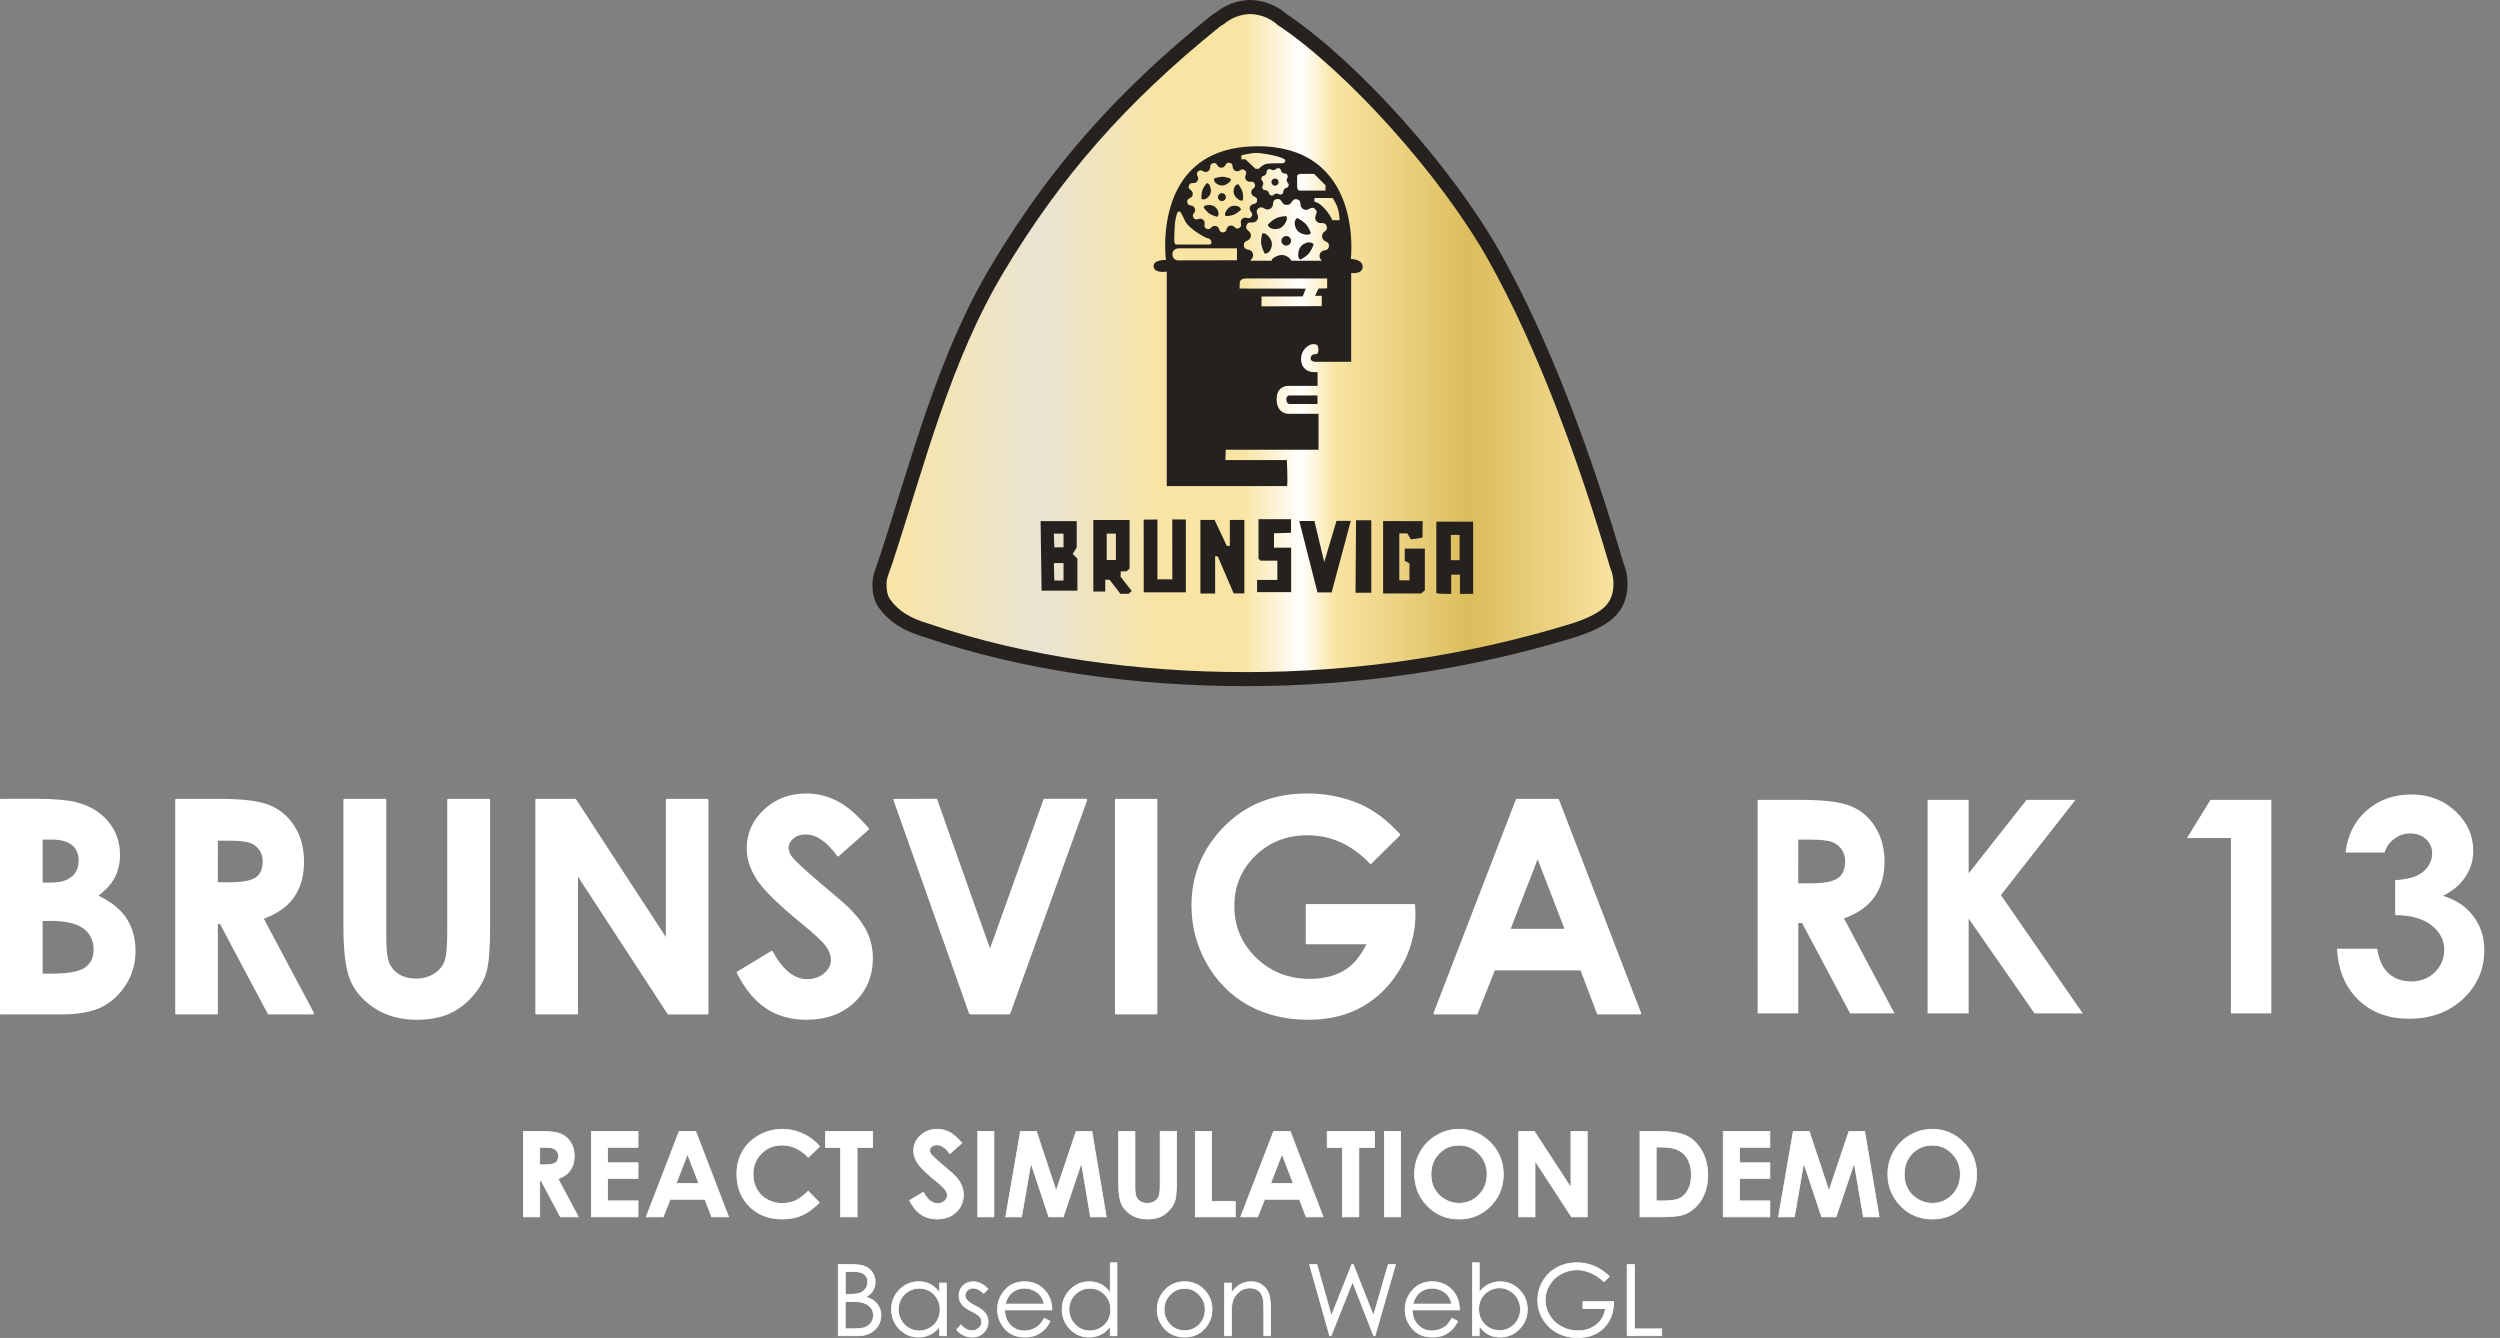 <?xml version="1.0" encoding="UTF-8" standalone="no"?>
<!-- Created with Inkscape (http://www.inkscape.org/) -->

<svg
   width="88.997mm"
   height="47.629mm"
   viewBox="0 0 88.997 47.629"
   version="1.1"
   id="svg1"
   xml:space="preserve"
   inkscape:version="1.4 (e7c3feb100, 2024-10-09)"
   sodipodi:docname="brunsviga_banner.svg"
   xmlns:inkscape="http://www.inkscape.org/namespaces/inkscape"
   xmlns:sodipodi="http://sodipodi.sourceforge.net/DTD/sodipodi-0.dtd"
   xmlns:xlink="http://www.w3.org/1999/xlink"
   xmlns="http://www.w3.org/2000/svg"
   xmlns:svg="http://www.w3.org/2000/svg"><rect x="0" y="0" width="88.997" height="47.629" fill="#808080" stroke="none"/><sodipodi:namedview
     id="namedview1"
     pagecolor="#505050"
     bordercolor="#eeeeee"
     borderopacity="1"
     inkscape:showpageshadow="0"
     inkscape:pageopacity="0"
     inkscape:pagecheckerboard="0"
     inkscape:deskcolor="#505050"
     inkscape:document-units="mm"
     inkscape:zoom="1.4142136"
     inkscape:cx="219.2031"
     inkscape:cy="149.19953"
     inkscape:window-width="1920"
     inkscape:window-height="1128"
     inkscape:window-x="0"
     inkscape:window-y="0"
     inkscape:window-maximized="1"
     inkscape:current-layer="text37" /><defs
     id="defs1"><linearGradient
       id="linearGradient24"
       inkscape:collect="always"><stop
         style="stop-color:#f9e4a3;stop-opacity:1;"
         offset="0"
         id="stop24" /><stop
         style="stop-color:#e9e4d3;stop-opacity:1;"
         offset="0.216"
         id="stop26" /><stop
         style="stop-color:#f9e4a3;stop-opacity:1;"
         offset="0.382"
         id="stop27" /><stop
         style="stop-color:#f9e4a3;stop-opacity:1;"
         offset="0.489"
         id="stop31" /><stop
         style="stop-color:#ffffff;stop-opacity:1;"
         offset="0.569"
         id="stop30" /><stop
         style="stop-color:#f9e4a3;stop-opacity:1;"
         offset="0.614"
         id="stop28" /><stop
         style="stop-color:#dcbd5c;stop-opacity:1;"
         offset="0.795"
         id="stop29" /><stop
         style="stop-color:#f9e4a3;stop-opacity:1;"
         offset="1"
         id="stop25" /></linearGradient><linearGradient
       inkscape:collect="always"
       xlink:href="#linearGradient24"
       id="linearGradient35"
       gradientUnits="userSpaceOnUse"
       x1="-13.802"
       y1="148.066"
       x2="112.663"
       y2="148.066"
       gradientTransform="matrix(0.209,0,0,0.209,94.658,-36.965)" /><linearGradient
       inkscape:collect="always"
       xlink:href="#linearGradient24"
       id="linearGradient36"
       gradientUnits="userSpaceOnUse"
       x1="-13.802"
       y1="148.066"
       x2="112.663"
       y2="148.066"
       gradientTransform="matrix(0.209,0,0,0.209,94.658,-36.965)" /><linearGradient
       inkscape:collect="always"
       xlink:href="#linearGradient24"
       id="linearGradient37"
       gradientUnits="userSpaceOnUse"
       x1="-13.802"
       y1="148.066"
       x2="112.663"
       y2="148.066"
       gradientTransform="matrix(0.209,0,0,0.209,94.658,-36.965)" /></defs><g
     inkscape:label="Layer 1"
     inkscape:groupmode="layer"
     id="layer1"
     transform="translate(-62.874,16.809)"><g
       id="g44"
       transform="translate(2.403,1.484)"><path
         id="path1"
         style="fill:url(#linearGradient35);fill-opacity:1;stroke:#24211e;stroke-width:0.5;stroke-linecap:round;stroke-linejoin:round;stroke-dasharray:none;stroke-opacity:1;paint-order:fill markers stroke"
         d="m 104.969,-18.043 c -0.393,0.01 -0.771,0.152 -1.074,0.403 -0.051,0.031 -0.104,0.059 -0.15,0.096 -3.416,2.75 -5.726,5.426 -7.734,8.766 -1.951,3.246 -2.854,6.936 -4.023,10.496 -0.082,0.25 -0.206,0.498 -0.209,0.761 -0.003,0.242 0.032,0.509 0.173,0.706 0.344,0.482 0.819,0.761 1.494,0.96 3.525,1.208 7.539,1.738 11.38,1.738 3.841,0 7.832,-0.559 11.666,-1.738 1.097,-0.362 1.667,-0.746 1.667,-1.667 -4.1e-4,-0.225 -0.046,-0.447 -0.135,-0.653 -6.3e-4,-0.002 -6.3e-4,-0.004 -0.001,-0.005 -1.143,-3.909 -2.632,-7.914 -4.349,-10.974 -1.717,-3.06 -5.051,-6.743 -7.485,-8.394 -0.016,-0.011 -0.035,-0.019 -0.052,-0.029 -0.318,-0.294 -0.734,-0.46 -1.168,-0.466 z"
         sodipodi:nodetypes="ccssaaacsccccssccc" /><path
         id="path3"
         style="fill:url(#linearGradient36);fill-opacity:1;stroke:none;stroke-width:1.669;stroke-linecap:round;stroke-linejoin:round;stroke-opacity:1;paint-order:fill markers stroke"
         d="M 105.272,0.19 V 1.591 l 0.072,0.076 h 0.598 v 0.686 h -0.72 v 0.433 h 1.212 v -1.582 h -0.61 V 0.69 l 0.606,-0.017 v -0.484 z m -3.069,0.008 0.001,2.132 h -0.53 V 0.202 l -0.489,0.003 0.001,2.589 h 1.5 V 0.202 Z m 1.001,0.019 V 2.836 h 0.524 v -1.327 l 0.092,-6.26e-4 0.568,1.322 h 0.381 V 0.217 h -0.518 V 1.14 h -0.107 l -0.435,-0.923 z m -3.812,0.002 V 2.765 h 0.425 v -0.421 h 0.152 l 0.387,0.501 h 0.29 l 0.114,-0.097 -0.396,-0.509 0.004,-0.194 h 0.206 l 0.109,-0.101 V 0.219 Z m 9.352,0.008 -0.017,2.58 h 0.56 V 0.227 Z m -0.694,0.021 -0.438,1.465 -0.349,-1.46 h -0.539 l 0.648,2.542 h 0.504 l 0.682,-2.547 z m 1.658,0.009 V 2.833 h 1.351 l 0.135,-0.11 v -1.486 h -0.716 v 0.433 l 0.168,0.093 v 0.602 h -0.362 V 0.695 h 0.286 l 0.13,0.215 0.408,-0.063 0.008,-0.589 z m -12.193,0.002 0.036,2.476 h 1.274 v -1.143 l -0.167,-0.167 0.143,-0.226 V 0.259 Z m 14.088,0.018 V 2.812 c 0.004,0.046 0.53,0.036 0.53,0.036 v -0.684 h 0.31 v 0.684 h 0.47 V 0.277 Z m -13.616,0.426 h 0.345 V 1.191 h -0.328 z m 1.881,0 h 0.328 V 1.642 h -0.328 z m 12.252,0.046 h 0.311 V 1.65 H 112.12 Z M 97.987,1.751 h 0.345 v 0.623 h -0.328 z" /><path
         id="path12"
         style="fill:url(#linearGradient37);fill-opacity:1;stroke:none;stroke-width:1.669;stroke-linecap:round;stroke-linejoin:round;stroke-opacity:1;paint-order:fill markers stroke"
         d="m 105.241,-13.085 c -3.809,0 -3.264,4.045 -3.264,4.045 0,0 -0.43,-0.012 -0.438,0.21 -0.01,0.282 0.467,0.206 0.467,0.206 v 7.635 h 4.276 c 0.042,0 0,-0.926 0,-0.926 h -2.189 l 0.013,-0.368 h 3.303 v -1.28 h -1.089 c 0,0 -0.402,-5.8e-5 -0.402,-0.521 0,-0.521 0.464,-0.473 0.464,-0.473 h 0.993 v -0.484 c 0,0 1e-5,-0.004 -0.158,-0.006 -0.158,-0.002 -0.429,-0.116 -0.429,-0.467 0,-0.351 0.299,-0.526 0.412,-0.526 0.114,0 0.202,-0.006 0.204,0.189 0.002,0.196 -0.099,0.164 -0.099,0.164 0,0 -0.175,-0.004 -0.175,0.152 -0.004,0.137 0.219,0.122 0.219,0.122 h 1.222 v -3.162 c 0,0 0.408,0.054 0.408,-0.22 0,-0.274 -0.42,-0.28 -0.42,-0.28 0,0 0.476,-4 -3.321,-4.012 z m -0.05,0.237 c 0.244,-0.002 1.023,0.15 1.032,0.262 0.009,0.116 -0.134,0.107 -0.134,0.107 0,0 -0.446,-0.012 -0.568,0.03 -0.122,0.042 -0.241,0.167 -0.241,0.167 l -0.116,-0.003 -0.354,-0.336 h -0.149 v -0.143 c 0,0 0.295,-0.072 0.509,-0.083 0.007,-4.17e-4 0.014,-4.17e-4 0.022,-6.26e-4 z m -0.972,0.349 c 0.009,6.26e-4 0.019,0.002 0.029,0.004 0.17,0.038 0.04,0.203 0.196,0.28 0.156,0.077 0.208,-0.126 0.341,-0.014 0.133,0.113 -0.059,0.198 0.043,0.339 0.102,0.141 0.243,-0.015 0.309,0.146 0.066,0.161 -0.144,0.148 -0.119,0.32 0.025,0.172 0.222,0.1 0.205,0.273 -0.017,0.173 -0.196,0.064 -0.254,0.228 -0.058,0.164 0.15,0.192 0.055,0.337 -0.096,0.146 -0.203,-0.035 -0.331,0.084 -0.128,0.119 0.044,0.24 -0.108,0.324 -0.152,0.085 -0.164,-0.125 -0.332,-0.08 -0.168,0.046 -0.072,0.233 -0.246,0.237 -0.174,0.004 -0.087,-0.187 -0.257,-0.225 -0.17,-0.038 -0.172,0.172 -0.328,0.095 -0.156,-0.077 0.01,-0.206 -0.123,-0.319 -0.133,-0.113 -0.233,0.073 -0.335,-0.068 -0.102,-0.141 0.105,-0.178 0.039,-0.339 -0.066,-0.161 -0.24,-0.044 -0.265,-0.216 -0.025,-0.172 0.175,-0.109 0.193,-0.282 0.017,-0.173 -0.192,-0.15 -0.134,-0.314 0.058,-0.164 0.206,-0.015 0.301,-0.161 0.096,-0.146 -0.1,-0.222 0.028,-0.341 0.128,-0.119 0.189,0.083 0.342,-0.002 0.152,-0.085 0.014,-0.243 0.183,-0.289 0.168,-0.046 0.129,0.161 0.303,0.157 0.163,-0.004 0.131,-0.184 0.266,-0.175 z m 1.749,0.191 c 0.009,4.17e-4 0.02,0.002 0.032,0.006 0.096,0.028 0.045,0.09 0.123,0.153 0.078,0.063 0.128,-4.17e-4 0.176,0.088 0.048,0.088 -0.032,0.096 -0.021,0.196 0.011,0.1 0.091,0.09 0.063,0.186 -0.028,0.096 -0.09,0.045 -0.153,0.123 -0.063,0.078 3.3e-4,0.128 -0.088,0.176 -0.088,0.048 -0.096,-0.032 -0.196,-0.021 -0.1,0.011 -0.09,0.091 -0.186,0.063 -0.096,-0.028 -0.045,-0.09 -0.123,-0.153 -0.078,-0.063 -0.128,4.17e-4 -0.176,-0.088 -0.048,-0.088 0.032,-0.096 0.021,-0.195 -0.011,-0.1 -0.091,-0.09 -0.063,-0.186 0.028,-0.096 0.09,-0.045 0.153,-0.123 0.063,-0.078 -4.6e-4,-0.128 0.087,-0.176 0.088,-0.048 0.096,0.032 0.196,0.021 0.087,-0.009 0.091,-0.072 0.155,-0.068 z m 0.811,0.204 c 0.014,-4.17e-4 0.023,4.17e-4 0.023,4.17e-4 h 0.45 l 0.406,0.406 v 0.189 h -0.915 c -0.088,0 -0.097,-0.128 -0.097,-0.128 v -0.335 c 0,0 -0.002,0.003 0.002,-0.049 0.006,-0.071 0.089,-0.082 0.131,-0.083 z m -2.793,0.105 c -0.14,0 -0.298,0.064 -0.298,0.064 0,0 -0.012,0.063 0.033,0.124 0.046,0.061 0.149,0.121 0.255,0.121 0.106,0 0.225,-0.075 0.275,-0.135 0.05,-0.059 0.032,-0.102 0.032,-0.102 0,0 -0.158,-0.073 -0.298,-0.073 z m 1.874,0.063 a 0.126,0.126 0 0 0 -0.126,0.126 0.126,0.126 0 0 0 0.126,0.126 0.126,0.126 0 0 0 0.126,-0.126 0.126,0.126 0 0 0 -0.126,-0.126 z m -2.425,0.162 c -0.001,-10e-6 -0.002,1.08e-4 -0.002,1.08e-4 0,0 -0.118,0.128 -0.16,0.261 -0.043,0.133 -0.03,0.303 -0.03,0.303 0,0 0.056,0.031 0.128,0.006 0.072,-0.025 0.161,-0.105 0.194,-0.206 0.033,-0.101 -0.003,-0.237 -0.044,-0.303 -0.036,-0.058 -0.076,-0.061 -0.085,-0.062 z m 1.115,0.037 c 0,0 -0.064,0.007 -0.109,0.068 -0.045,0.062 -0.072,0.178 -0.041,0.28 0.031,0.102 0.138,0.192 0.21,0.223 0.071,0.03 0.107,4.17e-4 0.107,4.17e-4 0,0 0.023,-0.172 -0.018,-0.306 -0.041,-0.134 -0.149,-0.266 -0.149,-0.266 z m -0.58,0.321 a 0.14,0.14 0 0 0 -0.14,0.14 0.14,0.14 0 0 0 0.14,0.14 0.14,0.14 0 0 0 0.14,-0.14 0.14,0.14 0 0 0 -0.14,-0.14 z m 3.297,0.172 h 0.644 c 0,0 0.16,0.229 0.206,0.45 0.046,0.221 0.042,0.341 0.042,0.341 h -0.257 c 0,0 -0.082,-0.198 -0.276,-0.415 -0.194,-0.217 -0.364,-0.248 -0.364,-0.248 z m -1.315,0.037 c 0.165,-0.013 0.128,0.207 0.327,0.208 0.212,0.002 0.161,-0.249 0.366,-0.196 0.205,0.052 0.04,0.248 0.227,0.348 0.187,0.1 0.258,-0.145 0.415,-0.004 0.157,0.142 -0.08,0.238 0.039,0.414 0.119,0.175 0.296,-0.009 0.37,0.19 0.073,0.199 -0.181,0.174 -0.157,0.385 0.024,0.211 0.266,0.13 0.239,0.34 -0.027,0.21 -0.241,0.07 -0.318,0.267 -0.045,0.116 0.022,0.178 0.062,0.244 h -1.083 c -0.002,-0.004 -0.003,-0.008 -0.006,-0.013 -0.045,-0.082 -0.159,-0.171 -0.288,-0.188 -0.08,-0.011 -0.171,0.013 -0.245,0.047 -0.044,0.021 -0.083,0.046 -0.109,0.069 -0.036,0.033 -0.05,0.063 -0.054,0.084 h -0.749 c 0.036,-0.075 0.126,-0.136 0.078,-0.265 -0.073,-0.199 -0.29,-0.062 -0.313,-0.273 -0.024,-0.211 0.217,-0.126 0.245,-0.336 0.027,-0.21 -0.228,-0.19 -0.151,-0.387 0.077,-0.198 0.251,-0.01 0.373,-0.184 0.122,-0.173 -0.113,-0.274 0.046,-0.413 0.16,-0.139 0.227,0.108 0.415,0.011 0.177,-0.091 0.046,-0.271 0.199,-0.333 0.01,-0.004 0.022,-0.008 0.035,-0.011 0.013,-0.003 0.025,-0.005 0.036,-0.006 z m -2.446,0.213 c -0.04,-4.17e-4 -0.077,0.004 -0.105,0.012 -0.074,0.021 -0.083,0.067 -0.083,0.067 0,0 0.091,0.148 0.207,0.226 0.116,0.078 0.283,0.112 0.283,0.112 0,0 0.045,-0.045 0.041,-0.122 -0.004,-0.076 -0.057,-0.184 -0.145,-0.243 -0.055,-0.037 -0.131,-0.052 -0.198,-0.053 z m 0.914,0.025 c -0.045,-9e-5 -0.091,0.008 -0.134,0.027 -0.097,0.043 -0.175,0.16 -0.197,0.234 -0.022,0.074 0.012,0.106 0.012,0.106 0,0 0.174,0.003 0.302,-0.053 0.128,-0.056 0.247,-0.178 0.247,-0.178 v -1.07e-4 c 0,0 -0.014,-0.062 -0.08,-0.1 -0.037,-0.021 -0.091,-0.035 -0.149,-0.035 z m -1.981,0.204 v 1.09e-4 c 0.047,-0.002 0.077,0.032 0.209,0.319 0.141,0.305 0.758,0.629 0.808,0.632 0.051,0.003 0.141,0.054 0.141,0.15 0,0.097 -0.139,0.076 -0.139,0.076 h -1.023 c 0,0 -0.036,7.1e-5 -0.11,-0.006 -0.074,-0.006 -0.051,-0.261 -0.038,-0.581 0.013,-0.32 0.086,-0.591 0.141,-0.589 0.003,-4.17e-4 0.006,-6.26e-4 0.01,-8.35e-4 z m 3.818,0.167 c 0,0 -0.211,0.004 -0.364,0.078 -0.153,0.074 -0.292,0.228 -0.292,0.228 0,0 0.02,0.075 0.103,0.118 0.083,0.043 0.227,0.054 0.344,-0.003 0.116,-0.056 0.206,-0.202 0.229,-0.293 0.023,-0.091 -0.019,-0.128 -0.019,-0.128 z m 0.392,0.066 c 0,0 -0.066,0.041 -0.083,0.133 -0.017,0.091 0.016,0.233 0.104,0.328 0.088,0.095 0.254,0.137 0.348,0.133 0.094,-0.005 0.117,-0.056 0.117,-0.056 0,0 -0.066,-0.201 -0.182,-0.325 -0.116,-0.124 -0.304,-0.212 -0.304,-0.212 z m -1.199,0.544 c -0.021,-6.26e-4 -0.036,0.005 -0.041,0.007 v 1.08e-4 c -0.001,6.26e-4 -0.002,10e-4 -0.002,10e-4 0,0 -0.061,0.202 -0.037,0.371 0.024,0.168 0.128,0.347 0.128,0.347 0,0 0.078,0.004 0.144,-0.061 0.066,-0.065 0.121,-0.2 0.103,-0.328 -0.018,-0.128 -0.129,-0.258 -0.209,-0.308 -0.035,-0.022 -0.064,-0.029 -0.085,-0.029 z m 0.799,0.098 a 0.17,0.17 0 0 0 -0.064,0.017 0.17,0.17 0 0 0 -0.079,0.227 0.17,0.17 0 0 0 0.227,0.079 0.17,0.17 0 0 0 0.079,-0.227 0.17,0.17 0 0 0 -0.163,-0.096 z m 0.847,0.226 c -0.052,-0.004 -0.118,0.011 -0.181,0.041 -0.049,0.024 -0.096,0.057 -0.132,0.1 -0.084,0.099 -0.107,0.268 -0.092,0.361 0.015,0.093 0.069,0.11 0.069,0.11 0,0 0.192,-0.089 0.302,-0.218 0.11,-0.13 0.175,-0.326 0.175,-0.326 v -1.08e-4 c 0,0 -0.049,-0.061 -0.141,-0.067 z m -4.669,0.212 h 2.079 v 0.424 l -2.109,0.004 c 0,0 -0.189,-0.013 -0.189,-0.219 0,-0.206 0.219,-0.209 0.219,-0.209 z m 2.429,1.071 h 2.86 v 0.354 l -0.307,0.006 -0.125,0.259 h 0.241 v 0.366 l -2.149,0.009 0.006,-0.351 1.464,-0.003 0.11,-0.277 -2.36,-0.003 c 0,0 0.006,-0.03 0.009,-0.202 0.003,-0.173 0.25,-0.158 0.25,-0.158 z m 1.532,4.163 c -0.025,2.08e-4 -0.124,0.01 -0.124,0.139 0,0.147 0.1,0.167 0.1,0.167 l 1.007,0.002 v -0.306 h -0.978 c 0,0 -0.002,-1.5e-4 -0.006,-1.09e-4 z" /><path
         id="path23"
         style="fill:#24211e;fill-opacity:1;stroke:none;stroke-width:0.1;stroke-linecap:round;stroke-linejoin:round;stroke-dasharray:none;stroke-opacity:1;paint-order:fill markers stroke"
         d="M 105.272,0.19 V 1.591 l 0.072,0.076 h 0.598 v 0.686 h -0.72 v 0.433 h 1.212 v -1.582 h -0.61 V 0.69 l 0.606,-0.017 v -0.484 z m -3.069,0.008 0.001,2.132 h -0.53 V 0.202 l -0.489,0.003 0.001,2.589 h 1.5 V 0.202 Z m 1.001,0.019 V 2.836 h 0.524 v -1.327 l 0.092,-6.26e-4 0.568,1.322 h 0.381 V 0.217 h -0.518 V 1.14 h -0.107 l -0.435,-0.923 z m -3.812,0.002 V 2.765 h 0.425 v -0.421 h 0.152 l 0.387,0.501 h 0.29 l 0.114,-0.097 -0.396,-0.509 0.004,-0.194 h 0.206 l 0.109,-0.101 V 0.219 Z m 9.352,0.008 -0.017,2.58 h 0.56 V 0.227 Z m -0.694,0.021 -0.438,1.465 -0.349,-1.46 h -0.539 l 0.648,2.542 h 0.504 l 0.682,-2.547 z m 1.658,0.009 V 2.833 h 1.351 l 0.135,-0.11 v -1.486 h -0.716 v 0.433 l 0.168,0.093 v 0.602 h -0.362 V 0.695 h 0.286 l 0.13,0.215 0.408,-0.063 0.008,-0.589 z m -12.193,0.002 0.036,2.476 h 1.274 v -1.143 l -0.167,-0.167 0.143,-0.226 V 0.259 Z m 14.088,0.018 V 2.812 c 0.004,0.046 0.53,0.036 0.53,0.036 v -0.684 h 0.31 v 0.684 h 0.47 V 0.277 Z m -13.616,0.426 h 0.345 V 1.191 h -0.328 z m 1.881,0 h 0.328 V 1.642 h -0.328 z m 12.252,0.046 h 0.311 V 1.65 H 112.12 Z M 97.987,1.751 h 0.345 v 0.623 h -0.328 z" /><path
         id="path24"
         style="fill:#24211e;fill-opacity:1;stroke-width:1.669;stroke-linecap:round;stroke-linejoin:round;paint-order:fill markers stroke"
         d="m 105.241,-13.085 c -3.809,0 -3.264,4.045 -3.264,4.045 0,0 -0.43,-0.012 -0.438,0.21 -0.01,0.282 0.467,0.206 0.467,0.206 v 7.635 h 4.276 c 0.042,0 0,-0.926 0,-0.926 h -2.189 l 0.013,-0.368 h 3.303 v -1.28 h -1.089 c 0,0 -0.402,-5.8e-5 -0.402,-0.521 0,-0.521 0.464,-0.473 0.464,-0.473 h 0.993 v -0.484 c 0,0 1e-5,-0.004 -0.158,-0.006 -0.158,-0.002 -0.429,-0.116 -0.429,-0.467 0,-0.351 0.299,-0.526 0.412,-0.526 0.114,0 0.202,-0.006 0.204,0.189 0.002,0.196 -0.099,0.164 -0.099,0.164 0,0 -0.175,-0.004 -0.175,0.152 -0.004,0.137 0.219,0.122 0.219,0.122 h 1.222 v -3.162 c 0,0 0.408,0.054 0.408,-0.22 0,-0.274 -0.42,-0.28 -0.42,-0.28 0,0 0.476,-4 -3.321,-4.012 z m -0.05,0.237 c 0.244,-0.002 1.023,0.15 1.032,0.262 0.009,0.116 -0.134,0.107 -0.134,0.107 0,0 -0.446,-0.012 -0.568,0.03 -0.122,0.042 -0.241,0.167 -0.241,0.167 l -0.116,-0.003 -0.354,-0.336 h -0.149 v -0.143 c 0,0 0.295,-0.072 0.509,-0.083 0.007,-4.17e-4 0.014,-4.17e-4 0.022,-6.26e-4 z m -0.972,0.349 c 0.009,6.26e-4 0.019,0.002 0.029,0.004 0.17,0.038 0.04,0.203 0.196,0.28 0.156,0.077 0.208,-0.126 0.341,-0.014 0.133,0.113 -0.059,0.198 0.043,0.339 0.102,0.141 0.243,-0.015 0.309,0.146 0.066,0.161 -0.144,0.148 -0.119,0.32 0.025,0.172 0.222,0.1 0.205,0.273 -0.017,0.173 -0.196,0.064 -0.254,0.228 -0.058,0.164 0.15,0.192 0.055,0.337 -0.096,0.146 -0.203,-0.035 -0.331,0.084 -0.128,0.119 0.044,0.24 -0.108,0.324 -0.152,0.085 -0.164,-0.125 -0.332,-0.08 -0.168,0.046 -0.072,0.233 -0.246,0.237 -0.174,0.004 -0.087,-0.187 -0.257,-0.225 -0.17,-0.038 -0.172,0.172 -0.328,0.095 -0.156,-0.077 0.01,-0.206 -0.123,-0.319 -0.133,-0.113 -0.233,0.073 -0.335,-0.068 -0.102,-0.141 0.105,-0.178 0.039,-0.339 -0.066,-0.161 -0.24,-0.044 -0.265,-0.216 -0.025,-0.172 0.175,-0.109 0.193,-0.282 0.017,-0.173 -0.192,-0.15 -0.134,-0.314 0.058,-0.164 0.206,-0.015 0.301,-0.161 0.096,-0.146 -0.1,-0.222 0.028,-0.341 0.128,-0.119 0.189,0.083 0.342,-0.002 0.152,-0.085 0.014,-0.243 0.183,-0.289 0.168,-0.046 0.129,0.161 0.303,0.157 0.163,-0.004 0.131,-0.184 0.266,-0.175 z m 1.749,0.191 c 0.009,4.17e-4 0.02,0.002 0.032,0.006 0.096,0.028 0.045,0.09 0.123,0.153 0.078,0.063 0.128,-4.17e-4 0.176,0.088 0.048,0.088 -0.032,0.096 -0.021,0.196 0.011,0.1 0.091,0.09 0.063,0.186 -0.028,0.096 -0.09,0.045 -0.153,0.123 -0.063,0.078 3.3e-4,0.128 -0.088,0.176 -0.088,0.048 -0.096,-0.032 -0.196,-0.021 -0.1,0.011 -0.09,0.091 -0.186,0.063 -0.096,-0.028 -0.045,-0.09 -0.123,-0.153 -0.078,-0.063 -0.128,4.17e-4 -0.176,-0.088 -0.048,-0.088 0.032,-0.096 0.021,-0.195 -0.011,-0.1 -0.091,-0.09 -0.063,-0.186 0.028,-0.096 0.09,-0.045 0.153,-0.123 0.063,-0.078 -4.6e-4,-0.128 0.087,-0.176 0.088,-0.048 0.096,0.032 0.196,0.021 0.087,-0.009 0.091,-0.072 0.155,-0.068 z m 0.811,0.204 c 0.014,-4.17e-4 0.023,4.17e-4 0.023,4.17e-4 h 0.45 l 0.406,0.406 v 0.189 h -0.915 c -0.088,0 -0.097,-0.128 -0.097,-0.128 v -0.335 c 0,0 -0.002,0.003 0.002,-0.049 0.006,-0.071 0.089,-0.082 0.131,-0.083 z m -2.793,0.105 c -0.14,0 -0.298,0.064 -0.298,0.064 0,0 -0.012,0.063 0.033,0.124 0.046,0.061 0.149,0.121 0.255,0.121 0.106,0 0.225,-0.075 0.275,-0.135 0.05,-0.059 0.032,-0.102 0.032,-0.102 0,0 -0.158,-0.073 -0.298,-0.073 z m 1.874,0.063 a 0.126,0.126 0 0 0 -0.126,0.126 0.126,0.126 0 0 0 0.126,0.126 0.126,0.126 0 0 0 0.126,-0.126 0.126,0.126 0 0 0 -0.126,-0.126 z m -2.425,0.162 c -0.001,-10e-6 -0.002,1.08e-4 -0.002,1.08e-4 0,0 -0.118,0.128 -0.16,0.261 -0.043,0.133 -0.03,0.303 -0.03,0.303 0,0 0.056,0.031 0.128,0.006 0.072,-0.025 0.161,-0.105 0.194,-0.206 0.033,-0.101 -0.003,-0.237 -0.044,-0.303 -0.036,-0.058 -0.076,-0.061 -0.085,-0.062 z m 1.115,0.037 c 0,0 -0.064,0.007 -0.109,0.068 -0.045,0.062 -0.072,0.178 -0.041,0.28 0.031,0.102 0.138,0.192 0.21,0.223 0.071,0.03 0.107,4.17e-4 0.107,4.17e-4 0,0 0.023,-0.172 -0.018,-0.306 -0.041,-0.134 -0.149,-0.266 -0.149,-0.266 z m -0.58,0.321 a 0.14,0.14 0 0 0 -0.14,0.14 0.14,0.14 0 0 0 0.14,0.14 0.14,0.14 0 0 0 0.14,-0.14 0.14,0.14 0 0 0 -0.14,-0.14 z m 3.297,0.172 h 0.644 c 0,0 0.16,0.229 0.206,0.45 0.046,0.221 0.042,0.341 0.042,0.341 h -0.257 c 0,0 -0.082,-0.198 -0.276,-0.415 -0.194,-0.217 -0.364,-0.248 -0.364,-0.248 z m -1.315,0.037 c 0.165,-0.013 0.128,0.207 0.327,0.208 0.212,0.002 0.161,-0.249 0.366,-0.196 0.205,0.052 0.04,0.248 0.227,0.348 0.187,0.1 0.258,-0.145 0.415,-0.004 0.157,0.142 -0.08,0.238 0.039,0.414 0.119,0.175 0.296,-0.009 0.37,0.19 0.073,0.199 -0.181,0.174 -0.157,0.385 0.024,0.211 0.266,0.13 0.239,0.34 -0.027,0.21 -0.241,0.07 -0.318,0.267 -0.045,0.116 0.022,0.178 0.062,0.244 h -1.083 c -0.002,-0.004 -0.003,-0.008 -0.006,-0.013 -0.045,-0.082 -0.159,-0.171 -0.288,-0.188 -0.08,-0.011 -0.171,0.013 -0.245,0.047 -0.044,0.021 -0.083,0.046 -0.109,0.069 -0.036,0.033 -0.05,0.063 -0.054,0.084 h -0.749 c 0.036,-0.075 0.126,-0.136 0.078,-0.265 -0.073,-0.199 -0.29,-0.062 -0.313,-0.273 -0.024,-0.211 0.217,-0.126 0.245,-0.336 0.027,-0.21 -0.228,-0.19 -0.151,-0.387 0.077,-0.198 0.251,-0.01 0.373,-0.184 0.122,-0.173 -0.113,-0.274 0.046,-0.413 0.16,-0.139 0.227,0.108 0.415,0.011 0.177,-0.091 0.046,-0.271 0.199,-0.333 0.01,-0.004 0.022,-0.008 0.035,-0.011 0.013,-0.003 0.025,-0.005 0.036,-0.006 z m -2.446,0.213 c -0.04,-4.17e-4 -0.077,0.004 -0.105,0.012 -0.074,0.021 -0.083,0.067 -0.083,0.067 0,0 0.091,0.148 0.207,0.226 0.116,0.078 0.283,0.112 0.283,0.112 0,0 0.045,-0.045 0.041,-0.122 -0.004,-0.076 -0.057,-0.184 -0.145,-0.243 -0.055,-0.037 -0.131,-0.052 -0.198,-0.053 z m 0.914,0.025 c -0.045,-9e-5 -0.091,0.008 -0.134,0.027 -0.097,0.043 -0.175,0.16 -0.197,0.234 -0.022,0.074 0.012,0.106 0.012,0.106 0,0 0.174,0.003 0.302,-0.053 0.128,-0.056 0.247,-0.178 0.247,-0.178 v -1.07e-4 c 0,0 -0.014,-0.062 -0.08,-0.1 -0.037,-0.021 -0.091,-0.035 -0.149,-0.035 z m -1.981,0.204 v 1.09e-4 c 0.047,-0.002 0.077,0.032 0.209,0.319 0.141,0.305 0.758,0.629 0.808,0.632 0.051,0.003 0.141,0.054 0.141,0.15 0,0.097 -0.139,0.076 -0.139,0.076 h -1.023 c 0,0 -0.036,7.1e-5 -0.11,-0.006 -0.074,-0.006 -0.051,-0.261 -0.038,-0.581 0.013,-0.32 0.086,-0.591 0.141,-0.589 0.003,-4.17e-4 0.006,-6.26e-4 0.01,-8.35e-4 z m 3.818,0.167 c 0,0 -0.211,0.004 -0.364,0.078 -0.153,0.074 -0.292,0.228 -0.292,0.228 0,0 0.02,0.075 0.103,0.118 0.083,0.043 0.227,0.054 0.344,-0.003 0.116,-0.056 0.206,-0.202 0.229,-0.293 0.023,-0.091 -0.019,-0.128 -0.019,-0.128 z m 0.392,0.066 c 0,0 -0.066,0.041 -0.083,0.133 -0.017,0.091 0.016,0.233 0.104,0.328 0.088,0.095 0.254,0.137 0.348,0.133 0.094,-0.005 0.117,-0.056 0.117,-0.056 0,0 -0.066,-0.201 -0.182,-0.325 -0.116,-0.124 -0.304,-0.212 -0.304,-0.212 z m -1.199,0.544 c -0.021,-6.26e-4 -0.036,0.005 -0.041,0.007 v 1.08e-4 c -0.001,6.26e-4 -0.002,10e-4 -0.002,10e-4 0,0 -0.061,0.202 -0.037,0.371 0.024,0.168 0.128,0.347 0.128,0.347 0,0 0.078,0.004 0.144,-0.061 0.066,-0.065 0.121,-0.2 0.103,-0.328 -0.018,-0.128 -0.129,-0.258 -0.209,-0.308 -0.035,-0.022 -0.064,-0.029 -0.085,-0.029 z m 0.799,0.098 a 0.17,0.17 0 0 0 -0.064,0.017 0.17,0.17 0 0 0 -0.079,0.227 0.17,0.17 0 0 0 0.227,0.079 0.17,0.17 0 0 0 0.079,-0.227 0.17,0.17 0 0 0 -0.163,-0.096 z m 0.847,0.226 c -0.052,-0.004 -0.118,0.011 -0.181,0.041 -0.049,0.024 -0.096,0.057 -0.132,0.1 -0.084,0.099 -0.107,0.268 -0.092,0.361 0.015,0.093 0.069,0.11 0.069,0.11 0,0 0.192,-0.089 0.302,-0.218 0.11,-0.13 0.175,-0.326 0.175,-0.326 v -1.08e-4 c 0,0 -0.049,-0.061 -0.141,-0.067 z m -4.669,0.212 h 2.079 v 0.424 l -2.109,0.004 c 0,0 -0.189,-0.013 -0.189,-0.219 0,-0.206 0.219,-0.209 0.219,-0.209 z m 2.429,1.071 h 2.86 v 0.354 l -0.307,0.006 -0.125,0.259 h 0.241 v 0.366 l -2.149,0.009 0.006,-0.351 1.464,-0.003 0.11,-0.277 -2.36,-0.003 c 0,0 0.006,-0.03 0.009,-0.202 0.003,-0.173 0.25,-0.158 0.25,-0.158 z m 1.532,4.163 c -0.025,2.08e-4 -0.124,0.01 -0.124,0.139 0,0.147 0.1,0.167 0.1,0.167 l 1.007,0.002 v -0.306 h -0.978 c 0,0 -0.002,-1.5e-4 -0.006,-1.09e-4 z" /></g><g
       id="text37"
       style="fill:#ffffff;fill-opacity:1"><path
         style="-inkscape-font-specification:'Century Gothic, Bold';fill:#ffffff;fill-opacity:1;stroke-linecap:round;stroke-linejoin:round;paint-order:fill markers stroke"
         d="m 62.91,19.266 v -7.602 h 1.194 c 0.692,0 1.199,0.045 1.519,0.134 0.455,0.121 0.816,0.345 1.085,0.672 0.269,0.327 0.403,0.713 0.403,1.158 0,0.289 -0.062,0.553 -0.186,0.791 -0.121,0.234 -0.319,0.455 -0.594,0.661 0.462,0.217 0.799,0.489 1.013,0.816 0.214,0.324 0.32,0.708 0.32,1.152 0,0.427 -0.11,0.816 -0.331,1.168 -0.22,0.351 -0.505,0.615 -0.853,0.791 -0.348,0.172 -0.829,0.258 -1.442,0.258 z M 64.357,13.045 v 1.602 h 0.315 c 0.351,0 0.612,-0.074 0.78,-0.222 0.172,-0.148 0.258,-0.35 0.258,-0.605 0,-0.238 -0.081,-0.425 -0.243,-0.563 -0.162,-0.141 -0.408,-0.212 -0.739,-0.212 z m 0,2.894 v 1.948 h 0.362 c 0.599,0 1.003,-0.076 1.209,-0.227 0.21,-0.152 0.315,-0.372 0.315,-0.661 0,-0.327 -0.122,-0.586 -0.367,-0.775 -0.245,-0.189 -0.651,-0.284 -1.22,-0.284 z m 4.79,-4.274 h 1.535 c 0.841,0 1.438,0.076 1.793,0.227 0.358,0.148 0.646,0.396 0.863,0.744 0.217,0.348 0.326,0.76 0.326,1.235 0,0.5 -0.121,0.918 -0.362,1.256 -0.238,0.334 -0.598,0.587 -1.08,0.76 l 1.798,3.38 h -1.581 l -1.71,-3.219 h -0.134 v 3.219 H 69.147 Z m 1.447,2.971 h 0.455 c 0.462,0 0.779,-0.06 0.951,-0.181 0.176,-0.121 0.264,-0.32 0.264,-0.599 0,-0.165 -0.043,-0.308 -0.129,-0.429 -0.086,-0.124 -0.202,-0.212 -0.346,-0.264 -0.145,-0.055 -0.41,-0.083 -0.796,-0.083 h -0.398 z m 4.542,-2.971 h 1.452 v 4.92 c 0,0.424 0.036,0.723 0.109,0.899 0.076,0.176 0.198,0.317 0.367,0.424 0.172,0.103 0.379,0.155 0.62,0.155 0.255,0 0.474,-0.059 0.656,-0.176 0.186,-0.117 0.314,-0.265 0.382,-0.444 0.072,-0.183 0.109,-0.529 0.109,-1.039 v -4.739 h 1.452 v 4.532 c 0,0.765 -0.043,1.295 -0.129,1.592 -0.086,0.296 -0.251,0.582 -0.496,0.858 -0.241,0.276 -0.52,0.481 -0.837,0.615 -0.317,0.131 -0.686,0.196 -1.106,0.196 -0.551,0 -1.032,-0.126 -1.442,-0.377 -0.407,-0.255 -0.698,-0.572 -0.873,-0.951 -0.176,-0.382 -0.264,-1.027 -0.264,-1.933 z m 6.832,0 h 1.385 l 3.261,5.002 v -5.002 h 1.447 v 7.602 h -1.39 l -3.256,-4.987 v 4.987 h -1.447 z m 11.808,1.034 -1.07,0.946 c -0.376,-0.524 -0.758,-0.785 -1.147,-0.785 -0.189,0 -0.345,0.052 -0.465,0.155 -0.121,0.1 -0.181,0.214 -0.181,0.341 0,0.127 0.043,0.248 0.129,0.362 0.117,0.152 0.47,0.477 1.059,0.977 0.551,0.462 0.885,0.753 1.003,0.873 0.293,0.296 0.5,0.58 0.62,0.853 0.124,0.269 0.186,0.563 0.186,0.884 0,0.624 -0.215,1.139 -0.646,1.545 -0.431,0.407 -0.992,0.61 -1.685,0.61 -0.541,0 -1.013,-0.133 -1.416,-0.398 -0.4,-0.265 -0.742,-0.682 -1.028,-1.251 l 1.214,-0.734 c 0.365,0.672 0.785,1.008 1.261,1.008 0.248,0 0.456,-0.072 0.625,-0.217 0.169,-0.145 0.253,-0.312 0.253,-0.501 0,-0.172 -0.064,-0.345 -0.191,-0.517 -0.127,-0.172 -0.408,-0.436 -0.842,-0.791 -0.827,-0.675 -1.361,-1.195 -1.602,-1.561 -0.241,-0.369 -0.362,-0.736 -0.362,-1.101 0,-0.527 0.2,-0.978 0.599,-1.354 0.403,-0.379 0.899,-0.568 1.488,-0.568 0.379,0 0.739,0.088 1.08,0.264 0.345,0.176 0.717,0.496 1.116,0.961 z m 0.941,-1.034 h 1.488 l 1.912,5.4 1.938,-5.4 h 1.488 l -2.739,7.602 h -1.395 z m 7.886,0 h 1.437 v 7.602 h -1.437 z m 10.082,1.24 -1.018,1.008 c -0.644,-0.682 -1.395,-1.023 -2.253,-1.023 -0.748,0 -1.375,0.248 -1.881,0.744 -0.503,0.496 -0.754,1.099 -0.754,1.809 0,0.734 0.262,1.356 0.785,1.866 0.524,0.51 1.17,0.765 1.938,0.765 0.5,0 0.92,-0.105 1.261,-0.315 0.345,-0.21 0.622,-0.539 0.832,-0.987 h -2.201 v -1.359 h 3.824 l 0.01,0.32 c 0,0.665 -0.172,1.295 -0.517,1.891 -0.345,0.596 -0.791,1.051 -1.338,1.364 -0.548,0.314 -1.19,0.47 -1.928,0.47 -0.789,0 -1.493,-0.171 -2.114,-0.512 -0.617,-0.345 -1.106,-0.834 -1.468,-1.468 -0.358,-0.634 -0.537,-1.318 -0.537,-2.052 0,-1.006 0.332,-1.881 0.997,-2.625 0.789,-0.885 1.816,-1.328 3.08,-1.328 0.661,0 1.28,0.122 1.855,0.367 0.486,0.207 0.961,0.562 1.426,1.065 z m 4.186,-1.24 h 1.468 l 2.925,7.602 h -1.504 l -0.594,-1.566 h -3.101 l -0.62,1.566 h -1.504 z m 0.744,2.015 -1.013,2.61 h 2.021 z m 23.95,-2.015 h 2.165 v 7.602 h -1.437 v -6.242 h -1.566 z m 6.196,1.876 h -1.39 c 0.072,-0.562 0.274,-1.013 0.605,-1.354 0.462,-0.475 1.042,-0.713 1.741,-0.713 0.624,0 1.145,0.198 1.566,0.594 0.424,0.396 0.636,0.866 0.636,1.411 0,0.338 -0.093,0.646 -0.279,0.925 -0.183,0.279 -0.45,0.505 -0.801,0.677 0.462,0.138 0.822,0.379 1.08,0.723 0.262,0.341 0.393,0.744 0.393,1.209 0,0.682 -0.251,1.261 -0.754,1.736 -0.503,0.472 -1.144,0.708 -1.922,0.708 -0.737,0 -1.338,-0.222 -1.804,-0.667 -0.465,-0.448 -0.72,-1.056 -0.765,-1.824 h 1.431 c 0.062,0.393 0.198,0.686 0.408,0.878 0.214,0.189 0.482,0.284 0.806,0.284 0.338,0 0.617,-0.109 0.837,-0.326 0.224,-0.217 0.336,-0.482 0.336,-0.796 0,-0.345 -0.15,-0.636 -0.45,-0.873 -0.3,-0.238 -0.732,-0.36 -1.297,-0.367 v -1.24 c 0.348,-0.028 0.606,-0.081 0.775,-0.16 0.172,-0.083 0.305,-0.195 0.398,-0.336 0.097,-0.141 0.145,-0.291 0.145,-0.45 0,-0.207 -0.072,-0.377 -0.217,-0.512 -0.145,-0.138 -0.334,-0.207 -0.568,-0.207 -0.207,0 -0.394,0.064 -0.563,0.191 -0.169,0.124 -0.284,0.286 -0.346,0.486 z m -22.318,-1.876 h 1.535 c 0.841,0 1.438,0.076 1.793,0.227 0.358,0.148 0.646,0.396 0.863,0.744 0.217,0.348 0.326,0.76 0.326,1.235 0,0.5 -0.121,0.918 -0.362,1.256 -0.238,0.334 -0.598,0.587 -1.08,0.76 l 1.798,3.38 h -1.581 l -1.71,-3.219 h -0.134 v 3.219 h -1.447 z m 1.447,2.971 h 0.455 c 0.462,0 0.779,-0.06 0.951,-0.181 0.176,-0.121 0.264,-0.32 0.264,-0.599 0,-0.165 -0.043,-0.308 -0.129,-0.429 -0.086,-0.124 -0.202,-0.212 -0.346,-0.264 -0.145,-0.055 -0.41,-0.083 -0.796,-0.083 h -0.398 z m 4.604,-2.971 h 1.462 v 2.615 l 2.062,-2.615 h 1.741 l -2.656,3.39 2.915,4.212 h -1.716 l -2.346,-3.374 v 3.374 h -1.462 z"
         id="path45"
         sodipodi:nodetypes="ccscsscccsscscccscscscccscsssccscssccccccccccscsccsccccsccsccsccssccsccsccccccccccccccscsccccssscccssssccscscccccccccccccccccscsssccccccsssccscsccccccccccccccccccccccccccscscccscsccccscssccccscscccscssccccccccccscsccscccccccccccccc" /><path
         style="-inkscape-font-specification:'Century Gothic, Bold';fill:#ffffff;fill-opacity:1;stroke-linecap:round;stroke-linejoin:round;paint-order:fill markers stroke"
         d="m 91.58,11.438 c -0.597,0 -1.104,0.193 -1.514,0.578 -0.406,0.381 -0.611,0.845 -0.611,1.381 0,0.373 0.125,0.746 0.369,1.119 -1.8e-5,6.67e-4 -1.8e-5,0.001 0,0.002 0.246,0.372 0.781,0.892 1.609,1.568 0.433,0.354 0.713,0.617 0.836,0.783 0.124,0.168 0.184,0.333 0.184,0.496 0,0.179 -0.077,0.333 -0.24,0.473 -0.162,0.139 -0.361,0.209 -0.602,0.209 -0.458,0 -0.868,-0.322 -1.23,-0.988 -0.01,-0.017 -0.032,-0.023 -0.049,-0.014 l -1.215,0.734 c -0.016,0.01 -0.022,0.03 -0.014,0.047 0.288,0.572 0.635,0.994 1.041,1.264 0.409,0.269 0.889,0.404 1.436,0.404 0.7,0 1.271,-0.206 1.709,-0.619 0.437,-0.413 0.658,-0.94 0.658,-1.572 0,-0.325 -0.063,-0.625 -0.189,-0.898 -0.123,-0.278 -0.334,-0.565 -0.629,-0.863 -0.121,-0.125 -0.453,-0.414 -1.004,-0.875 -0.589,-0.499 -0.944,-0.827 -1.055,-0.971 -0.082,-0.109 -0.121,-0.22 -0.121,-0.34 0,-0.116 0.053,-0.219 0.168,-0.314 0.113,-0.097 0.258,-0.146 0.441,-0.146 0.373,0 0.747,0.253 1.119,0.771 0.012,0.017 0.037,0.02 0.053,0.006 l 1.07,-0.947 c 0.013,-0.013 0.014,-0.035 0.002,-0.049 C 93.401,12.209 93.027,11.884 92.676,11.705 92.33,11.527 91.965,11.438 91.58,11.438 Z m 17.822,0 c -1.273,0 -2.31,0.447 -3.105,1.34 -0.67,0.75 -1.008,1.636 -1.008,2.65 0,0.74 0.182,1.429 0.543,2.068 0.365,0.639 0.858,1.135 1.48,1.482 0.626,0.344 1.337,0.516 2.131,0.516 0.742,0 1.391,-0.158 1.945,-0.475 0.553,-0.317 1.006,-0.778 1.354,-1.379 0.347,-0.601 0.521,-1.237 0.521,-1.908 2e-5,-6.67e-4 2e-5,-0.001 0,-0.002 l -0.012,-0.32 c -5e-4,-0.019 -0.016,-0.035 -0.035,-0.035 h -3.824 c -0.02,4.63e-4 -0.036,0.017 -0.035,0.037 v 1.359 c 4.7e-4,0.019 0.016,0.035 0.035,0.035 h 2.125 c -0.203,0.408 -0.454,0.725 -0.773,0.92 -6.7e-4,-1.8e-5 -0.001,-1.8e-5 -0.002,0 -0.334,0.206 -0.746,0.311 -1.24,0.311 -0.76,0 -1.397,-0.252 -1.914,-0.756 -0.517,-0.504 -0.773,-1.113 -0.773,-1.838 0,-0.701 0.245,-1.293 0.742,-1.783 0.5,-0.49 1.118,-0.734 1.857,-0.734 0.848,0 1.588,0.335 2.227,1.012 0.014,0.014 0.037,0.014 0.051,0 l 1.018,-1.006 c 0.015,-0.013 0.015,-0.036 0.002,-0.051 l -0.002,-0.002 c -6.7e-4,-1.8e-5 -0.001,-1.8e-5 -0.002,0 -0.467,-0.504 -0.945,-0.864 -1.436,-1.072 -0.58,-0.247 -1.203,-0.369 -1.869,-0.369 z m -17.822,0.072 c 0.373,0 0.726,0.087 1.062,0.26 0.33,0.168 0.692,0.485 1.078,0.93 l -1.02,0.9 c -0.368,-0.498 -0.749,-0.777 -1.143,-0.777 -0.196,0 -0.361,0.055 -0.488,0.164 -0.126,0.105 -0.193,0.23 -0.193,0.369 0,0.136 0.047,0.264 0.137,0.383 0.123,0.16 0.475,0.482 1.064,0.982 0.551,0.461 0.887,0.754 1,0.871 0.291,0.294 0.495,0.575 0.613,0.842 0.122,0.264 0.184,0.553 0.184,0.869 0,0.615 -0.211,1.119 -0.635,1.52 -0.424,0.4 -0.975,0.6 -1.66,0.6 -0.535,0 -1,-0.131 -1.396,-0.393 -0.385,-0.255 -0.714,-0.664 -0.994,-1.211 l 1.16,-0.701 c 0.362,0.645 0.781,1.002 1.262,1.002 0.255,0 0.473,-0.076 0.648,-0.227 0.175,-0.15 0.266,-0.327 0.266,-0.527 0,-0.181 -0.068,-0.362 -0.199,-0.539 -0.132,-0.178 -0.413,-0.441 -0.848,-0.797 -0.826,-0.674 -1.357,-1.195 -1.594,-1.553 -0.238,-0.364 -0.357,-0.723 -0.357,-1.08 0,-0.518 0.194,-0.958 0.588,-1.328 0.397,-0.373 0.883,-0.559 1.465,-0.559 z m 17.822,0 c 0.657,0 1.271,0.121 1.842,0.363 0.47,0.2 0.931,0.551 1.385,1.035 l -0.967,0.957 c -0.643,-0.668 -1.394,-1.012 -2.248,-1.012 -0.756,0 -1.393,0.252 -1.906,0.754 -0.509,0.502 -0.766,1.118 -0.766,1.836 0,0.742 0.265,1.375 0.795,1.891 0.53,0.516 1.189,0.775 1.965,0.775 0.505,0 0.932,-0.106 1.279,-0.32 0.351,-0.214 0.633,-0.551 0.846,-1.004 0.011,-0.024 -0.007,-0.051 -0.033,-0.051 h -2.166 v -1.287 h 3.754 l 0.01,0.285 c 0,0.659 -0.17,1.282 -0.512,1.873 -0.342,0.591 -0.784,1.041 -1.326,1.352 -0.542,0.31 -1.178,0.465 -1.91,0.465 -0.784,0 -1.481,-0.17 -2.096,-0.508 -0.611,-0.341 -1.094,-0.824 -1.453,-1.453 -0.355,-0.629 -0.533,-1.305 -0.533,-2.033 0,-0.998 0.329,-1.863 0.988,-2.602 0.783,-0.878 1.797,-1.316 3.053,-1.316 z m -46.492,0.119 c -0.02,-5.94e-4 -0.037,0.015 -0.037,0.035 v 7.602 c -6.2e-4,0.021 0.016,0.038 0.037,0.037 h 2.129 c 0.617,0 1.102,-0.086 1.457,-0.262 0.354,-0.179 0.644,-0.448 0.867,-0.805 0.224,-0.357 0.336,-0.754 0.336,-1.188 0,-0.45 -0.108,-0.842 -0.326,-1.172 -0.211,-0.323 -0.55,-0.585 -0.992,-0.801 0.258,-0.2 0.459,-0.412 0.576,-0.641 0.127,-0.243 0.189,-0.512 0.189,-0.807 0,-0.452 -0.136,-0.848 -0.41,-1.182 -0.274,-0.333 -0.643,-0.561 -1.104,-0.684 -0.327,-0.091 -0.835,-0.135 -1.529,-0.135 z m 6.236,0 c -0.019,4.69e-4 -0.035,0.016 -0.035,0.035 v 7.602 c -5.94e-4,0.02 0.015,0.037 0.035,0.037 h 1.447 c 0.021,6.2e-4 0.038,-0.016 0.037,-0.037 v -3.182 h 0.076 l 1.699,3.199 c 0.006,0.012 0.019,0.02 0.033,0.02 h 1.58 c 0.028,9.6e-4 0.046,-0.028 0.033,-0.053 l -1.785,-3.354 c 0.466,-0.174 0.829,-0.417 1.064,-0.748 0.246,-0.344 0.367,-0.772 0.367,-1.277 0,-0.481 -0.109,-0.9 -0.33,-1.254 -0.221,-0.354 -0.516,-0.607 -0.881,-0.758 -0.364,-0.156 -0.964,-0.23 -1.807,-0.23 z m 5.99,0 c -0.02,-5.94e-4 -0.037,0.015 -0.037,0.035 v 4.533 c 0,0.908 0.087,1.555 0.268,1.947 0.179,0.386 0.475,0.709 0.887,0.967 0.416,0.255 0.904,0.383 1.461,0.383 0.424,0 0.797,-0.066 1.119,-0.199 0.322,-0.137 0.607,-0.346 0.852,-0.625 0.247,-0.279 0.416,-0.569 0.504,-0.871 0.088,-0.304 0.131,-0.835 0.131,-1.602 V 11.664 c -4.84e-4,-0.02 -0.017,-0.036 -0.037,-0.035 H 78.832 c -0.02,-5.94e-4 -0.037,0.015 -0.037,0.035 v 4.74 c 0,0.508 -0.037,0.853 -0.105,1.025 -0.066,0.171 -0.188,0.312 -0.369,0.426 -0.176,0.113 -0.387,0.172 -0.637,0.172 -0.235,0 -0.434,-0.051 -0.6,-0.15 -0.163,-0.103 -0.28,-0.238 -0.354,-0.406 v -0.002 C 76.662,17.302 76.625,17.005 76.625,16.584 v -4.92 c -4.84e-4,-0.02 -0.017,-0.036 -0.037,-0.035 z m 6.832,0 c -0.02,-5.94e-4 -0.037,0.015 -0.037,0.035 v 7.602 c -6.2e-4,0.021 0.016,0.038 0.037,0.037 h 1.445 c 0.021,6.2e-4 0.038,-0.016 0.037,-0.037 v -4.865 l 3.189,4.887 c 0.007,0.01 0.018,0.015 0.029,0.016 h 1.391 c 0.02,-4.84e-4 0.036,-0.017 0.035,-0.037 v -7.602 c -4.69e-4,-0.019 -0.016,-0.035 -0.035,-0.035 h -1.447 c -0.019,4.69e-4 -0.035,0.016 -0.035,0.035 v 4.883 l -3.195,-4.902 c -0.007,-0.01 -0.018,-0.015 -0.029,-0.016 z m 12.748,0 c -0.026,-10e-4 -0.044,0.025 -0.035,0.049 L 97.375,19.279 c 0.005,0.014 0.018,0.023 0.033,0.023 h 1.396 c 0.015,-2.36e-4 0.028,-0.009 0.033,-0.023 l 2.738,-7.602 c 0.009,-0.023 -0.008,-0.048 -0.033,-0.049 h -1.488 c -0.015,2.36e-4 -0.028,0.009 -0.033,0.023 l -1.904,5.305 -1.879,-5.305 c -0.005,-0.014 -0.018,-0.023 -0.033,-0.023 z m 7.885,0 c -0.019,4.48e-4 -0.035,0.016 -0.035,0.035 v 7.602 c -5.9e-4,0.02 0.015,0.037 0.035,0.037 h 1.438 c 0.02,-4.63e-4 0.036,-0.017 0.035,-0.037 V 11.664 c -4.7e-4,-0.019 -0.016,-0.035 -0.035,-0.035 z m 14.27,0 c -0.016,-6.12e-4 -0.03,0.009 -0.035,0.023 l -2.93,7.602 c -0.009,0.023 0.008,0.048 0.033,0.049 h 1.504 c 0.015,-2.36e-4 0.028,-0.009 0.033,-0.023 l 0.611,-1.543 h 3.053 l 0.584,1.543 c 0.005,0.015 0.02,0.024 0.035,0.023 h 1.502 c 0.026,0.001 0.044,-0.025 0.035,-0.049 l -2.926,-7.602 c -0.005,-0.014 -0.018,-0.023 -0.033,-0.023 z m -53.926,0.072 h 1.158 c 0.691,0 1.196,0.045 1.51,0.133 0.449,0.119 0.803,0.339 1.066,0.66 0.264,0.321 0.395,0.698 0.395,1.135 0,0.284 -0.06,0.541 -0.182,0.773 -0.117,0.228 -0.312,0.446 -0.584,0.65 -0.021,0.016 -0.018,0.049 0.006,0.061 0.457,0.215 0.789,0.482 0.998,0.803 6.4e-4,6.93e-4 0.001,0.001 0.002,0.002 0.209,0.318 0.314,0.692 0.314,1.131 0,0.421 -0.109,0.805 -0.326,1.15 -0.217,0.346 -0.496,0.605 -0.838,0.777 -0.34,0.169 -0.816,0.254 -1.426,0.254 H 62.945 Z m 6.238,0 h 1.498 c 0.838,0 1.434,0.077 1.779,0.225 0.351,0.145 0.632,0.388 0.846,0.73 0.213,0.342 0.32,0.745 0.32,1.215 0,0.494 -0.117,0.904 -0.354,1.234 -0.233,0.327 -0.587,0.578 -1.064,0.748 -0.021,0.007 -0.03,0.031 -0.02,0.051 l 1.771,3.326 h -1.5 l -1.701,-3.201 c -0.007,-0.011 -0.018,-0.018 -0.031,-0.018 H 70.594 c -0.019,4.69e-4 -0.035,0.016 -0.035,0.035 v 3.184 h -1.375 z m 5.988,0 h 1.381 v 4.883 c 0,0.426 0.035,0.729 0.111,0.914 0.079,0.182 0.207,0.329 0.381,0.439 0.179,0.107 0.392,0.16 0.639,0.16 0.26,0 0.487,-0.058 0.676,-0.18 0.191,-0.12 0.325,-0.276 0.396,-0.463 0.077,-0.193 0.111,-0.539 0.111,-1.051 V 11.701 h 1.381 v 4.496 c 0,0.763 -0.045,1.294 -0.129,1.582 -0.084,0.29 -0.247,0.571 -0.488,0.844 -0.238,0.272 -0.512,0.473 -0.824,0.605 -0.312,0.129 -0.675,0.193 -1.092,0.193 -0.546,0 -1.018,-0.125 -1.422,-0.373 -0.401,-0.252 -0.687,-0.562 -0.859,-0.934 -0.171,-0.373 -0.262,-1.014 -0.262,-1.918 z m 6.832,0 h 1.33 l 3.25,4.986 c 0.019,0.03 0.067,0.017 0.066,-0.02 v -4.967 h 1.375 v 7.529 h -1.336 l -3.244,-4.971 c -0.019,-0.03 -0.067,-0.017 -0.066,0.02 v 4.951 h -1.375 z m 12.764,0 h 1.412 l 1.902,5.375 c 0.01,0.033 0.056,0.035 0.068,0.002 l 1.93,-5.377 h 1.412 l -2.713,7.529 h -1.346 z m 7.871,0 h 1.363 v 7.529 h -1.363 z m 14.256,0 h 1.418 l 2.896,7.529 H 119.783 L 119.199,17.688 c -0.005,-0.015 -0.02,-0.024 -0.035,-0.023 h -3.1 c -0.015,2.36e-4 -0.028,0.009 -0.033,0.023 l -0.611,1.543 h -1.426 z m -52.537,1.307 c -0.021,-6.2e-4 -0.038,0.016 -0.037,0.037 v 1.602 c -6.2e-4,0.021 0.016,0.038 0.037,0.037 h 0.314 c 0.356,0 0.627,-0.076 0.805,-0.232 0.18,-0.155 0.27,-0.368 0.27,-0.631 0,-0.246 -0.086,-0.447 -0.256,-0.592 -0.171,-0.149 -0.427,-0.221 -0.762,-0.221 z m 6.236,0.037 c -0.019,4.69e-4 -0.035,0.016 -0.035,0.035 v 1.557 c 4.69e-4,0.019 0.016,0.035 0.035,0.035 h 0.455 c 0.465,0 0.786,-0.058 0.971,-0.188 0.186,-0.128 0.279,-0.342 0.279,-0.629 0,-0.172 -0.044,-0.322 -0.135,-0.449 -0.09,-0.13 -0.212,-0.223 -0.363,-0.277 -0.155,-0.059 -0.421,-0.084 -0.809,-0.084 z m -6.201,0.035 h 0.336 c 0.326,0 0.562,0.07 0.715,0.203 6.67e-4,1.8e-5 0.001,1.8e-5 0.002,0 0.154,0.131 0.229,0.308 0.229,0.537 0,0.247 -0.08,0.435 -0.244,0.576 -6.67e-4,-1.8e-5 -0.001,-1.8e-5 -0.002,0 -0.159,0.14 -0.41,0.215 -0.756,0.215 h -0.279 z m 6.238,0.037 h 0.361 c 0.384,0 0.648,0.029 0.783,0.08 0.138,0.049 0.246,0.132 0.328,0.25 6.67e-4,1.8e-5 0.001,1.8e-5 0.002,0 0.082,0.114 0.121,0.249 0.121,0.408 0,0.271 -0.083,0.457 -0.248,0.57 -0.16,0.112 -0.471,0.174 -0.93,0.174 h -0.418 z m 46.984,0.527 c -0.016,-6.12e-4 -0.03,0.009 -0.035,0.023 l -1.012,2.609 c -0.009,0.023 0.008,0.048 0.033,0.049 h 2.02 c 0.026,0.001 0.044,-0.025 0.035,-0.049 l -1.008,-2.609 c -0.005,-0.014 -0.018,-0.023 -0.033,-0.023 z m -0.002,0.137 0.955,2.473 h -1.914 z m -53.256,2.121 c -0.021,-6.2e-4 -0.038,0.016 -0.037,0.037 v 1.947 c 4.84e-4,0.02 0.017,0.036 0.037,0.035 H 64.719 c 0.602,0 1.01,-0.073 1.23,-0.234 0.218,-0.158 0.33,-0.392 0.33,-0.689 0,-0.336 -0.128,-0.609 -0.381,-0.805 C 65.643,15.996 65.229,15.902 64.656,15.902 Z m 0.035,0.072 h 0.264 c 0.564,0 0.963,0.096 1.197,0.277 0.237,0.183 0.354,0.428 0.354,0.746 0,0.281 -0.099,0.488 -0.301,0.633 -0.193,0.142 -0.591,0.221 -1.188,0.221 h -0.326 z"
         id="path46"
         sodipodi:nodetypes="scscccsssscccccsssccccscscccccsccsccssscccccccccccssscscccccccccscccscsccccssscccssssccscsccccscssscccccccsssccscccccccscsscccsscscccccccccccccccsscccccsccsccssccccsccscccscccccccccccccccccccccccccccccccccccccccccccccccccccccccccccccscsscccccsscscccscssccccccccccccccsccsccsccssccsccscccccccccccccccccccccccccccccccccccccccccccscscscccccscscccccsccsccscccscccscsccccccccccccccccccscsssccssscscc" /></g><g
       id="text38"
       style="fill:#ffffff;fill-opacity:1"><path
         style="-inkscape-font-specification:'Century Gothic, Bold';fill:#ffffff;stroke-linecap:round;stroke-linejoin:round;paint-order:fill markers stroke;fill-opacity:1"
         d="m 81.507,23.468 h 0.614 q 0.504,0 0.717,0.091 0.215,0.089 0.345,0.298 0.13,0.209 0.13,0.494 0,0.3 -0.145,0.502 -0.143,0.201 -0.432,0.304 l 0.719,1.352 h -0.633 l -0.684,-1.288 h -0.054 v 1.288 h -0.579 z m 0.579,1.189 h 0.182 q 0.277,0 0.38,-0.072 0.105,-0.072 0.105,-0.24 0,-0.099 -0.052,-0.172 -0.052,-0.074 -0.138,-0.105 -0.087,-0.033 -0.318,-0.033 h -0.159 z m 1.84,-1.189 h 1.66 v 0.566 h -1.085 v 0.55 h 1.085 v 0.556 h -1.085 v 0.8 h 1.085 v 0.568 h -1.66 z m 3.125,0 h 0.587 l 1.17,3.041 H 88.206 L 87.969,25.883 h -1.24 l -0.248,0.626 h -0.602 z m 0.298,0.806 -0.405,1.044 h 0.808 z m 4.703,-0.271 -0.405,0.387 q -0.413,-0.436 -0.93,-0.436 -0.436,0 -0.736,0.298 -0.298,0.298 -0.298,0.734 0,0.304 0.132,0.54 0.132,0.236 0.374,0.37 0.242,0.134 0.537,0.134 0.252,0 0.461,-0.093 0.209,-0.095 0.459,-0.343 l 0.393,0.409 q -0.337,0.329 -0.637,0.457 -0.3,0.126 -0.684,0.126 -0.709,0 -1.162,-0.449 -0.451,-0.451 -0.451,-1.153 0,-0.455 0.205,-0.808 0.207,-0.353 0.589,-0.568 0.384,-0.215 0.827,-0.215 0.376,0 0.723,0.159 0.349,0.159 0.602,0.453 z m 0.207,-0.535 h 1.681 v 0.571 h -0.554 v 2.47 h -0.587 v -2.47 h -0.54 z m 4.856,0.413 -0.428,0.378 q -0.225,-0.314 -0.459,-0.314 -0.114,0 -0.186,0.062 -0.072,0.06 -0.072,0.136 0,0.076 0.052,0.145 0.07,0.091 0.424,0.391 0.331,0.277 0.401,0.349 0.176,0.178 0.248,0.341 0.074,0.161 0.074,0.353 0,0.374 -0.258,0.618 -0.258,0.244 -0.674,0.244 -0.325,0 -0.566,-0.159 -0.24,-0.159 -0.411,-0.5 l 0.486,-0.294 q 0.219,0.403 0.504,0.403 0.149,0 0.25,-0.087 0.101,-0.087 0.101,-0.201 0,-0.103 -0.076,-0.207 -0.076,-0.103 -0.337,-0.316 -0.496,-0.405 -0.641,-0.624 -0.145,-0.221 -0.145,-0.44 0,-0.316 0.24,-0.542 0.242,-0.227 0.595,-0.227 0.227,0 0.432,0.105 0.207,0.105 0.446,0.384 z m 0.566,-0.413 h 0.575 v 3.041 h -0.575 z m 1.519,0 h 0.566 l 0.703,2.121 0.713,-2.121 h 0.558 l 0.513,3.041 h -0.558 l -0.327,-1.92 -0.647,1.92 h -0.511 l -0.639,-1.92 -0.333,1.92 h -0.564 z m 3.495,0 h 0.581 v 1.968 q 0,0.254 0.043,0.36 0.045,0.105 0.147,0.169 0.103,0.062 0.248,0.062 0.153,0 0.263,-0.07 0.112,-0.07 0.153,-0.178 0.043,-0.11 0.043,-0.415 v -1.895 h 0.581 v 1.813 q 0,0.459 -0.052,0.637 -0.052,0.178 -0.198,0.343 -0.145,0.165 -0.335,0.246 -0.19,0.079 -0.442,0.079 -0.331,0 -0.577,-0.151 -0.244,-0.153 -0.349,-0.38 -0.105,-0.229 -0.105,-0.773 z m 2.731,0 h 0.579 v 2.489 h 0.843 v 0.552 h -1.422 z m 2.788,0 h 0.587 l 1.17,3.041 h -0.602 l -0.238,-0.626 h -1.24 l -0.248,0.626 h -0.602 z m 0.298,0.806 -0.405,1.044 h 0.808 z m 1.608,-0.806 h 1.681 v 0.571 h -0.554 v 2.47 h -0.587 v -2.47 h -0.54 z m 2.036,0 h 0.575 v 3.041 h -0.575 z m 2.662,-0.076 q 0.645,0 1.108,0.467 0.465,0.467 0.465,1.139 0,0.666 -0.459,1.127 -0.457,0.461 -1.11,0.461 -0.684,0 -1.137,-0.473 -0.453,-0.473 -0.453,-1.124 0,-0.436 0.211,-0.802 0.211,-0.366 0.579,-0.579 0.37,-0.215 0.796,-0.215 z m -0.006,0.566 q -0.422,0 -0.709,0.294 -0.287,0.294 -0.287,0.746 0,0.504 0.362,0.798 0.281,0.229 0.645,0.229 0.411,0 0.701,-0.298 0.289,-0.298 0.289,-0.734 0,-0.434 -0.291,-0.734 -0.291,-0.302 -0.709,-0.302 z m 2.127,-0.49 h 0.554 l 1.304,2.001 v -2.001 h 0.579 v 3.041 h -0.556 l -1.302,-1.995 v 1.995 h -0.579 z m 4.316,0 h 0.686 q 0.664,0 0.986,0.165 0.322,0.163 0.531,0.533 0.209,0.37 0.209,0.864 0,0.351 -0.118,0.647 -0.116,0.294 -0.322,0.488 -0.205,0.194 -0.444,0.269 -0.24,0.074 -0.831,0.074 h -0.697 z m 0.577,0.558 v 1.916 H 122.1 q 0.397,0 0.575,-0.091 0.18,-0.091 0.294,-0.306 0.114,-0.215 0.114,-0.529 0,-0.484 -0.271,-0.75 -0.244,-0.24 -0.783,-0.24 z m 2.387,-0.558 h 1.66 v 0.566 h -1.085 v 0.55 h 1.085 v 0.556 h -1.085 v 0.8 h 1.085 v 0.568 h -1.66 z m 2.493,0 h 0.566 l 0.703,2.121 0.713,-2.121 h 0.558 l 0.513,3.041 h -0.558 l -0.327,-1.92 -0.647,1.92 h -0.511 l -0.639,-1.92 -0.333,1.92 h -0.564 z m 4.953,-0.076 q 0.645,0 1.108,0.467 0.465,0.467 0.465,1.139 0,0.666 -0.459,1.127 -0.457,0.461 -1.11,0.461 -0.684,0 -1.137,-0.473 -0.453,-0.473 -0.453,-1.124 0,-0.436 0.211,-0.802 0.211,-0.366 0.579,-0.579 0.37,-0.215 0.796,-0.215 z m -0.006,0.566 q -0.422,0 -0.709,0.294 -0.287,0.294 -0.287,0.746 0,0.504 0.362,0.798 0.281,0.229 0.645,0.229 0.411,0 0.701,-0.298 0.289,-0.298 0.289,-0.734 0,-0.434 -0.291,-0.734 -0.291,-0.302 -0.709,-0.302 z"
         id="path47" /><path
         style="-inkscape-font-specification:'Century Gothic, Bold';fill:#ffffff;stroke-linecap:round;stroke-linejoin:round;paint-order:fill markers stroke;fill-opacity:1"
         d="m 90.727,23.377 c -0.297,0 -0.576,0.072 -0.834,0.217 -0.257,0.144 -0.457,0.336 -0.596,0.574 -0.138,0.238 -0.205,0.511 -0.205,0.816 0,0.472 0.152,0.859 0.455,1.162 0.304,0.302 0.694,0.453 1.17,0.453 0.258,0 0.49,-0.042 0.691,-0.127 0.202,-0.086 0.415,-0.239 0.641,-0.459 a 0.014,0.014 0 0 0 0,-0.021 L 91.656,25.584 a 0.014,0.014 0 0 0 -0.02,0 c -0.166,0.165 -0.318,0.278 -0.455,0.34 -0.137,0.061 -0.289,0.092 -0.455,0.092 -0.195,0 -0.372,-0.044 -0.531,-0.133 -0.159,-0.088 -0.282,-0.21 -0.369,-0.365 -0.087,-0.155 -0.129,-0.331 -0.129,-0.531 0,-0.288 0.097,-0.529 0.293,-0.725 0.197,-0.196 0.437,-0.293 0.725,-0.293 0.34,0 0.646,0.143 0.92,0.432 a 0.014,0.014 0 0 0 0.021,0 l 0.404,-0.387 a 0.014,0.014 0 0 0 0.002,-0.02 C 91.893,23.797 91.69,23.644 91.455,23.537 91.222,23.43 90.979,23.377 90.727,23.377 Z m 5.508,0 c -0.239,0 -0.442,0.078 -0.605,0.232 -0.162,0.152 -0.244,0.336 -0.244,0.551 0,0.149 0.051,0.3 0.148,0.449 0.098,0.149 0.311,0.356 0.643,0.627 0.173,0.142 0.285,0.248 0.334,0.314 0.05,0.067 0.074,0.132 0.074,0.197 0,0.072 -0.031,0.134 -0.096,0.189 -0.065,0.056 -0.144,0.084 -0.24,0.084 -0.183,0 -0.347,-0.13 -0.492,-0.396 a 0.014,0.014 0 0 0 -0.02,-0.004 L 95.25,25.914 a 0.014,0.014 0 0 0 -0.006,0.018 c 0.115,0.229 0.254,0.398 0.416,0.506 0.164,0.108 0.356,0.162 0.574,0.162 0.28,0 0.509,-0.083 0.684,-0.248 0.175,-0.165 0.264,-0.376 0.264,-0.629 0,-0.13 -0.026,-0.25 -0.076,-0.359 -0.049,-0.111 -0.132,-0.224 -0.25,-0.344 -0.048,-0.05 -0.182,-0.167 -0.402,-0.352 -0.235,-0.2 -0.377,-0.331 -0.422,-0.389 -0.033,-0.043 -0.049,-0.087 -0.049,-0.135 0,-0.046 0.02,-0.087 0.066,-0.125 0.045,-0.039 0.105,-0.059 0.178,-0.059 0.149,10e-7 0.298,0.099 0.447,0.307 a 0.014,0.014 0 0 0 0.021,0.004 l 0.428,-0.379 a 0.014,0.014 0 0 0 0.002,-0.02 c -0.161,-0.187 -0.311,-0.317 -0.451,-0.389 -0.138,-0.071 -0.286,-0.107 -0.439,-0.107 z m 18.584,0 c -0.286,0 -0.556,0.072 -0.805,0.217 -0.247,0.143 -0.442,0.338 -0.584,0.584 -0.142,0.246 -0.211,0.517 -0.211,0.811 0,0.437 0.151,0.815 0.455,1.133 0.304,0.318 0.689,0.479 1.148,0.479 0.439,0 0.812,-0.155 1.119,-0.465 0.308,-0.31 0.463,-0.69 0.463,-1.137 0,-0.451 -0.156,-0.835 -0.469,-1.148 -0.311,-0.314 -0.684,-0.473 -1.117,-0.473 z m 16.846,0 c -0.286,0 -0.554,0.072 -0.803,0.217 -0.247,0.143 -0.442,0.338 -0.584,0.584 -0.142,0.246 -0.213,0.517 -0.213,0.811 0,0.437 0.153,0.815 0.457,1.133 0.304,0.318 0.687,0.479 1.146,0.479 0.439,0 0.814,-0.155 1.121,-0.465 0.308,-0.31 0.463,-0.69 0.463,-1.137 0,-0.451 -0.156,-0.835 -0.469,-1.148 -0.311,-0.314 -0.686,-0.473 -1.119,-0.473 z m -40.937,0.029 c 0.249,0 0.487,0.053 0.717,0.158 0.227,0.103 0.421,0.253 0.586,0.441 L 91.643,24.375 c -0.275,-0.285 -0.584,-0.436 -0.928,-0.436 -0.294,0 -0.542,0.102 -0.744,0.303 a 0.014,0.014 0 0 0 -0.002,0 c -0.201,0.201 -0.301,0.45 -0.301,0.744 0,0.205 0.045,0.386 0.135,0.545 0.089,0.159 0.216,0.286 0.379,0.377 0.163,0.091 0.346,0.135 0.545,0.135 0.17,0 0.326,-0.031 0.467,-0.094 0.138,-0.063 0.289,-0.177 0.451,-0.336 l 0.373,0.389 c -0.219,0.211 -0.427,0.361 -0.621,0.443 -0.198,0.083 -0.425,0.125 -0.68,0.125 -0.47,0 -0.851,-0.147 -1.15,-0.443 -0.298,-0.298 -0.447,-0.677 -0.447,-1.143 0,-0.301 0.068,-0.569 0.203,-0.803 0.137,-0.233 0.331,-0.42 0.584,-0.562 0.254,-0.142 0.528,-0.213 0.82,-0.213 z m 5.508,0 c 0.149,0 0.291,0.034 0.426,0.104 0.132,0.068 0.276,0.194 0.432,0.373 l -0.408,0.359 c -0.147,-0.199 -0.3,-0.311 -0.457,-0.311 -0.078,0 -0.144,0.021 -0.195,0.064 -0.051,0.042 -0.078,0.093 -0.078,0.148 0,0.054 0.019,0.105 0.055,0.152 0.049,0.064 0.19,0.195 0.426,0.395 0.22,0.185 0.355,0.301 0.4,0.348 0.116,0.118 0.199,0.229 0.246,0.336 0.049,0.106 0.072,0.221 0.072,0.348 0,0.246 -0.084,0.449 -0.254,0.609 -0.169,0.16 -0.39,0.238 -0.664,0.238 -0.214,10e-7 -0.4,-0.052 -0.559,-0.156 -0.154,-0.102 -0.286,-0.265 -0.398,-0.484 l 0.465,-0.281 c 0.145,0.259 0.313,0.402 0.506,0.402 0.102,0 0.188,-0.032 0.258,-0.092 0.07,-0.06 0.107,-0.131 0.107,-0.211 0,-0.072 -0.028,-0.144 -0.08,-0.215 -0.053,-0.071 -0.166,-0.176 -0.34,-0.318 -0.33,-0.27 -0.542,-0.478 -0.637,-0.621 -0.095,-0.146 -0.143,-0.291 -0.143,-0.434 0,-0.207 0.077,-0.383 0.234,-0.531 0.159,-0.149 0.353,-0.223 0.586,-0.223 z m 18.584,0 c 0.426,0 0.791,0.154 1.098,0.463 0.308,0.309 0.461,0.684 0.461,1.129 0,0.44 -0.152,0.812 -0.455,1.117 -0.302,0.305 -0.668,0.455 -1.1,0.455 -0.453,0 -0.828,-0.156 -1.127,-0.469 -0.3,-0.313 -0.449,-0.683 -0.449,-1.113 0,-0.288 0.07,-0.553 0.209,-0.795 0.139,-0.242 0.331,-0.433 0.574,-0.574 0.245,-0.142 0.508,-0.213 0.789,-0.213 z m 16.846,0 c 0.426,0 0.791,0.154 1.098,0.463 0.308,0.309 0.461,0.684 0.461,1.129 0,0.44 -0.152,0.812 -0.455,1.117 -0.302,0.305 -0.668,0.455 -1.1,0.455 -0.453,0 -0.828,-0.156 -1.127,-0.469 -0.3,-0.313 -0.447,-0.683 -0.447,-1.113 0,-0.288 0.07,-0.553 0.209,-0.795 0.139,-0.242 0.329,-0.433 0.572,-0.574 0.245,-0.142 0.508,-0.213 0.789,-0.213 z m -50.156,0.047 a 0.014,0.014 0 0 0 -0.016,0.016 v 3.041 a 0.014,0.014 0 0 0 0.016,0.014 h 0.578 a 0.014,0.014 0 0 0 0.014,-0.014 v -1.273 h 0.031 l 0.68,1.279 a 0.014,0.014 0 0 0 0.014,0.008 h 0.633 a 0.014,0.014 0 0 0 0.012,-0.021 l -0.713,-1.342 c 0.186,-0.069 0.33,-0.167 0.424,-0.299 0.098,-0.138 0.148,-0.308 0.148,-0.51 0,-0.192 -0.044,-0.36 -0.133,-0.502 -0.088,-0.141 -0.206,-0.242 -0.352,-0.303 -0.146,-0.062 -0.386,-0.094 -0.723,-0.094 z m 2.418,0 a 0.014,0.014 0 0 0 -0.016,0.016 v 3.041 a 0.014,0.014 0 0 0 0.016,0.014 h 1.66 a 0.014,0.014 0 0 0 0.014,-0.014 v -0.568 a 0.014,0.014 0 0 0 -0.014,-0.016 h -1.072 v -0.771 h 1.072 a 0.014,0.014 0 0 0 0.014,-0.014 v -0.557 a 0.014,0.014 0 0 0 -0.014,-0.014 h -1.072 v -0.521 h 1.072 a 0.014,0.014 0 0 0 0.014,-0.014 V 23.469 a 0.014,0.014 0 0 0 -0.014,-0.016 z m 3.125,0 a 0.014,0.014 0 0 0 -0.014,0.01 l -1.172,3.041 a 0.014,0.014 0 0 0 0.014,0.02 h 0.602 a 0.014,0.014 0 0 0 0.014,-0.01 l 0.244,-0.617 h 1.221 l 0.234,0.617 a 0.014,0.014 0 0 0 0.014,0.01 h 0.602 a 0.014,0.014 0 0 0 0.012,-0.02 l -1.17,-3.041 a 0.014,0.014 0 0 0 -0.012,-0.01 z m 5.207,0 a 0.014,0.014 0 0 0 -0.014,0.016 v 0.57 a 0.014,0.014 0 0 0 0.014,0.014 h 0.525 v 2.457 a 0.014,0.014 0 0 0 0.014,0.014 h 0.588 a 0.014,0.014 0 0 0 0.014,-0.014 V 24.053 H 93.938 a 0.014,0.014 0 0 0 0.016,-0.014 V 23.469 a 0.014,0.014 0 0 0 -0.016,-0.016 z m 5.422,0 a 0.014,0.014 0 0 0 -0.014,0.016 v 3.041 a 0.014,0.014 0 0 0 0.014,0.014 h 0.574 a 0.014,0.014 0 0 0 0.014,-0.014 V 23.469 a 0.014,0.014 0 0 0 -0.014,-0.016 z m 1.52,0 a 0.014,0.014 0 0 0 -0.014,0.014 l -0.525,3.039 a 0.014,0.014 0 0 0 0.014,0.018 h 0.564 a 0.014,0.014 0 0 0 0.014,-0.012 l 0.324,-1.861 0.619,1.863 a 0.014,0.014 0 0 0 0.014,0.01 h 0.512 a 0.014,0.014 0 0 0 0.014,-0.01 l 0.629,-1.867 0.316,1.865 a 0.014,0.014 0 0 0 0.014,0.012 h 0.559 a 0.014,0.014 0 0 0 0.014,-0.018 l -0.512,-3.039 a 0.014,0.014 0 0 0 -0.014,-0.014 h -0.559 a 0.014,0.014 0 0 0 -0.014,0.01 l -0.699,2.08 -0.689,-2.08 a 0.014,0.014 0 0 0 -0.014,-0.01 z m 3.494,0 a 0.014,0.014 0 0 0 -0.014,0.016 v 1.812 c 0,0.363 0.035,0.622 0.107,0.779 0.071,0.154 0.189,0.284 0.354,0.387 0.166,0.102 0.363,0.152 0.586,0.152 0.17,0 0.318,-0.027 0.447,-0.08 0.129,-0.055 0.242,-0.138 0.34,-0.25 0.099,-0.112 0.166,-0.227 0.201,-0.348 0.035,-0.122 0.053,-0.334 0.053,-0.641 v -1.812 a 0.014,0.014 0 0 0 -0.014,-0.016 h -0.582 a 0.014,0.014 0 0 0 -0.014,0.016 v 1.895 c 0,0.203 -0.016,0.341 -0.043,0.41 -0.026,0.069 -0.074,0.126 -0.146,0.172 -0.07,0.045 -0.156,0.068 -0.256,0.068 -0.094,0 -0.174,-0.021 -0.24,-0.061 -0.065,-0.041 -0.111,-0.094 -0.141,-0.162 -0.027,-0.067 -0.043,-0.187 -0.043,-0.355 V 23.469 a 0.014,0.014 0 0 0 -0.014,-0.016 z m 2.732,0 a 0.014,0.014 0 0 0 -0.016,0.016 v 3.041 a 0.014,0.014 0 0 0 0.016,0.014 h 1.422 a 0.014,0.014 0 0 0 0.014,-0.014 v -0.553 a 0.014,0.014 0 0 0 -0.014,-0.014 h -0.83 V 23.469 a 0.014,0.014 0 0 0 -0.014,-0.016 z m 2.787,0 a 0.014,0.014 0 0 0 -0.014,0.01 l -1.172,3.041 a 0.014,0.014 0 0 0 0.014,0.02 h 0.602 a 0.014,0.014 0 0 0 0.014,-0.01 l 0.244,-0.617 h 1.221 l 0.234,0.617 a 0.014,0.014 0 0 0 0.014,0.01 h 0.602 a 0.014,0.014 0 0 0 0.014,-0.02 l -1.17,-3.041 a 0.014,0.014 0 0 0 -0.014,-0.01 z m 1.906,0 a 0.014,0.014 0 0 0 -0.014,0.016 v 0.57 a 0.014,0.014 0 0 0 0.014,0.014 h 0.525 v 2.457 a 0.014,0.014 0 0 0 0.014,0.014 h 0.588 a 0.014,0.014 0 0 0 0.014,-0.014 v -2.457 h 0.539 a 0.014,0.014 0 0 0 0.016,-0.014 V 23.469 a 0.014,0.014 0 0 0 -0.016,-0.016 z m 2.035,0 a 0.014,0.014 0 0 0 -0.014,0.016 v 3.041 a 0.014,0.014 0 0 0 0.014,0.014 h 0.576 a 0.014,0.014 0 0 0 0.014,-0.014 V 23.469 a 0.014,0.014 0 0 0 -0.014,-0.016 z m 4.785,0 a 0.014,0.014 0 0 0 -0.016,0.016 v 3.041 a 0.014,0.014 0 0 0 0.016,0.014 h 0.578 a 0.014,0.014 0 0 0 0.014,-0.014 v -1.949 l 1.275,1.957 a 0.014,0.014 0 0 0 0.014,0.006 h 0.555 a 0.014,0.014 0 0 0 0.016,-0.014 V 23.469 a 0.014,0.014 0 0 0 -0.016,-0.016 h -0.578 a 0.014,0.014 0 0 0 -0.014,0.016 v 1.953 l -1.279,-1.961 a 0.014,0.014 0 0 0 -0.012,-0.008 z m 4.314,0 a 0.014,0.014 0 0 0 -0.014,0.016 v 3.041 a 0.014,0.014 0 0 0 0.014,0.014 h 0.697 c 0.395,0 0.673,-0.026 0.836,-0.076 0.162,-0.05 0.311,-0.141 0.449,-0.271 0.139,-0.131 0.248,-0.295 0.326,-0.492 0.079,-0.199 0.119,-0.416 0.119,-0.652 0,-0.331 -0.07,-0.622 -0.211,-0.871 -0.14,-0.249 -0.319,-0.429 -0.537,-0.539 -0.219,-0.112 -0.549,-0.168 -0.992,-0.168 z m 2.965,0 a 0.014,0.014 0 0 0 -0.014,0.016 v 3.041 a 0.014,0.014 0 0 0 0.014,0.014 h 1.66 a 0.014,0.014 0 0 0 0.014,-0.014 v -0.568 a 0.014,0.014 0 0 0 -0.014,-0.016 h -1.07 v -0.771 h 1.07 a 0.014,0.014 0 0 0 0.014,-0.014 v -0.557 a 0.014,0.014 0 0 0 -0.014,-0.014 h -1.07 v -0.521 h 1.07 a 0.014,0.014 0 0 0 0.014,-0.014 V 23.469 a 0.014,0.014 0 0 0 -0.014,-0.016 z m 2.492,0 a 0.014,0.014 0 0 0 -0.014,0.014 l -0.525,3.039 a 0.014,0.014 0 0 0 0.016,0.018 h 0.562 a 0.014,0.014 0 0 0 0.016,-0.012 l 0.322,-1.865 0.621,1.867 a 0.014,0.014 0 0 0 0.014,0.01 h 0.51 a 0.014,0.014 0 0 0 0.014,-0.01 l 0.629,-1.867 0.318,1.865 a 0.014,0.014 0 0 0 0.014,0.012 h 0.557 a 0.014,0.014 0 0 0 0.016,-0.018 l -0.514,-3.039 a 0.014,0.014 0 0 0 -0.014,-0.014 h -0.559 a 0.014,0.014 0 0 0 -0.014,0.01 l -0.699,2.08 -0.689,-2.08 a 0.014,0.014 0 0 0 -0.014,-0.01 z m -45.189,0.029 h 0.6 c 0.335,0 0.573,0.031 0.711,0.09 0.141,0.058 0.254,0.156 0.34,0.293 0.085,0.137 0.127,0.298 0.127,0.486 0,0.198 -0.046,0.362 -0.141,0.494 a 0.014,0.014 0 0 0 -0.002,0 c -0.093,0.131 -0.233,0.231 -0.424,0.299 a 0.014,0.014 0 0 0 -0.008,0.02 l 0.707,1.33 h -0.6 l -0.68,-1.279 a 0.014,0.014 0 0 0 -0.014,-0.008 h -0.053 a 0.014,0.014 0 0 0 -0.014,0.014 v 1.273 h -0.551 z m 2.418,0 h 1.631 v 0.537 H 84.5 a 0.014,0.014 0 0 0 -0.014,0.016 v 0.549 A 0.014,0.014 0 0 0 84.5,24.6 h 1.07 v 0.527 H 84.5 a 0.014,0.014 0 0 0 -0.014,0.014 v 0.801 A 0.014,0.014 0 0 0 84.5,25.955 h 1.07 v 0.539 h -1.631 z m 3.121,0 h 0.568 l 1.158,3.012 h -0.57 l -0.234,-0.617 a 0.014,0.014 0 0 0 -0.014,-0.008 h -1.24 a 0.014,0.014 0 0 0 -0.014,0.008 l -0.244,0.617 h -0.57 z m 5.211,0 h 1.652 v 0.543 h -0.539 a 0.014,0.014 0 0 0 -0.016,0.014 v 2.455 h -0.559 v -2.455 a 0.014,0.014 0 0 0 -0.014,-0.014 h -0.525 z m 5.422,0 h 0.547 v 3.012 h -0.547 z m 1.518,0 h 0.545 l 0.699,2.111 a 0.014,0.014 0 0 0 0.027,0 l 0.709,-2.111 h 0.535 l 0.508,3.012 h -0.529 l -0.324,-1.908 a 0.014,0.014 0 0 0 -0.027,-0.002 l -0.643,1.91 h -0.49 l -0.635,-1.902 -0.002,-0.008 a 0.014,0.014 0 0 0 -0.027,0.002 l -0.33,1.908 h -0.535 z m 3.498,0 h 0.553 v 1.953 c 0,0.17 0.013,0.291 0.043,0.365 0.031,0.073 0.083,0.132 0.152,0.176 0.071,0.043 0.157,0.064 0.256,0.064 0.104,0 0.196,-0.024 0.271,-0.072 0.076,-0.048 0.129,-0.109 0.158,-0.184 0.031,-0.077 0.043,-0.217 0.043,-0.422 v -1.881 h 0.553 v 1.799 c 0,0.305 -0.017,0.517 -0.051,0.633 -0.034,0.116 -0.099,0.229 -0.195,0.338 -0.095,0.109 -0.205,0.189 -0.33,0.242 -0.125,0.052 -0.269,0.076 -0.436,0.076 -0.218,0 -0.409,-0.049 -0.57,-0.148 -0.161,-0.101 -0.275,-0.224 -0.344,-0.373 -0.069,-0.149 -0.104,-0.406 -0.104,-0.768 z m 2.73,0 h 0.551 v 2.475 a 0.014,0.014 0 0 0 0.014,0.014 h 0.828 v 0.523 h -1.393 z m 2.783,0 h 0.568 l 1.158,3.012 h -0.57 l -0.234,-0.617 a 0.014,0.014 0 0 0 -0.014,-0.008 h -1.24 a 0.014,0.014 0 0 0 -0.014,0.008 l -0.244,0.617 h -0.57 z m 1.91,0 h 1.652 v 0.543 h -0.539 a 0.014,0.014 0 0 0 -0.016,0.014 v 2.455 h -0.557 v -2.455 a 0.014,0.014 0 0 0 -0.016,-0.014 h -0.525 z m 2.037,0 h 0.545 v 3.012 h -0.545 z m 4.783,0 h 0.531 l 1.301,1.994 a 0.014,0.014 0 0 0 0.025,-0.008 v -1.986 h 0.551 v 3.012 h -0.533 l -1.299,-1.988 a 0.014,0.014 0 0 0 -0.025,0.008 v 1.98 h -0.551 z m 4.316,0 h 0.672 c 0.441,0 0.767,0.056 0.979,0.164 0.212,0.107 0.387,0.283 0.525,0.527 0.138,0.244 0.207,0.53 0.207,0.857 0,0.233 -0.039,0.445 -0.117,0.641 -0.076,0.194 -0.182,0.356 -0.318,0.484 -0.135,0.128 -0.282,0.215 -0.439,0.264 -0.157,0.049 -0.433,0.074 -0.826,0.074 h -0.682 z m 2.963,0 h 1.633 v 0.537 h -1.072 a 0.014,0.014 0 0 0 -0.014,0.016 v 0.549 a 0.014,0.014 0 0 0 0.014,0.016 h 1.072 v 0.527 h -1.072 a 0.014,0.014 0 0 0 -0.014,0.014 v 0.801 a 0.014,0.014 0 0 0 0.014,0.014 h 1.072 v 0.539 h -1.633 z m 2.492,0 h 0.543 l 0.699,2.111 a 0.014,0.014 0 0 0 0.027,0 l 0.711,-2.111 h 0.535 l 0.506,3.012 h -0.527 l -0.324,-1.908 a 0.014,0.014 0 0 0 -0.027,-0.002 l -0.002,0.008 -0.643,1.902 h -0.49 l -0.635,-1.91 a 0.014,0.014 0 0 0 -0.027,0.002 l -0.332,1.908 h -0.533 z m -11.912,0.461 c -0.284,0 -0.527,0.101 -0.721,0.299 -0.194,0.198 -0.291,0.451 -0.291,0.756 0,0.34 0.123,0.61 0.367,0.809 0.19,0.155 0.409,0.232 0.654,0.232 0.278,0 0.516,-0.1 0.711,-0.301 0.195,-0.201 0.293,-0.45 0.293,-0.744 0,-0.293 -0.098,-0.542 -0.295,-0.744 -0.197,-0.204 -0.437,-0.307 -0.719,-0.307 z m 16.846,0 c -0.284,0 -0.525,0.101 -0.719,0.299 -0.194,0.198 -0.291,0.451 -0.291,0.756 0,0.34 0.123,0.61 0.367,0.809 0.189,0.154 0.407,0.232 0.652,0.232 0.278,0 0.516,-0.1 0.711,-0.301 0.195,-0.201 0.295,-0.45 0.295,-0.744 0,-0.293 -0.1,-0.542 -0.297,-0.744 -0.197,-0.204 -0.437,-0.307 -0.719,-0.307 z m -16.846,0.029 c 0.275,0 0.505,0.098 0.697,0.297 0.192,0.197 0.287,0.438 0.287,0.725 0,0.288 -0.095,0.527 -0.285,0.723 -0.191,0.196 -0.419,0.295 -0.689,0.295 -0.24,0 -0.452,-0.076 -0.637,-0.227 -0.238,-0.193 -0.355,-0.454 -0.355,-0.787 0,-0.299 0.094,-0.543 0.283,-0.736 0.189,-0.193 0.421,-0.289 0.699,-0.289 z m 16.846,0 c 0.275,0 0.507,0.098 0.699,0.297 0.192,0.197 0.287,0.438 0.287,0.725 0,0.288 -0.095,0.527 -0.285,0.723 -0.191,0.196 -0.421,0.295 -0.691,0.295 -0.24,0 -0.45,-0.076 -0.635,-0.227 -0.238,-0.193 -0.357,-0.454 -0.357,-0.787 0,-0.299 0.094,-0.543 0.283,-0.736 0.189,-0.193 0.421,-0.289 0.699,-0.289 z m -9.826,0.039 a 0.014,0.014 0 0 0 -0.016,0.014 v 1.918 a 0.014,0.014 0 0 0 0.016,0.014 h 0.268 c 0.266,0 0.46,-0.029 0.582,-0.092 0.123,-0.062 0.222,-0.167 0.299,-0.312 0.077,-0.146 0.115,-0.326 0.115,-0.537 0,-0.325 -0.092,-0.579 -0.275,-0.76 -0.166,-0.164 -0.431,-0.244 -0.793,-0.244 z m -39.746,0.008 a 0.014,0.014 0 0 0 -0.014,0.016 v 0.621 a 0.014,0.014 0 0 0 0.014,0.016 h 0.182 c 0.186,0 0.315,-0.025 0.389,-0.076 0.075,-0.051 0.111,-0.137 0.111,-0.252 0,-0.069 -0.018,-0.129 -0.055,-0.18 -0.036,-0.052 -0.084,-0.088 -0.145,-0.109 -0.062,-0.024 -0.169,-0.035 -0.324,-0.035 z m 39.76,0.021 h 0.182 c 0.358,0 0.615,0.078 0.773,0.234 0.177,0.175 0.268,0.42 0.268,0.74 0,0.208 -0.039,0.383 -0.113,0.523 -0.075,0.141 -0.17,0.24 -0.287,0.299 -0.115,0.059 -0.305,0.09 -0.568,0.09 h -0.254 z m -39.746,0.008 h 0.145 c 0.154,0 0.261,0.013 0.314,0.033 0.055,0.02 0.098,0.052 0.131,0.1 0.033,0.046 0.049,0.098 0.049,0.162 0,0.109 -0.032,0.183 -0.098,0.229 -0.064,0.045 -0.19,0.07 -0.373,0.07 h -0.168 z m 5.248,0.211 a 0.014,0.014 0 0 0 -0.012,0.01 l -0.406,1.043 a 0.014,0.014 0 0 0 0.014,0.02 h 0.809 a 0.014,0.014 0 0 0 0.014,-0.02 l -0.404,-1.043 a 0.014,0.014 0 0 0 -0.014,-0.01 z m 21.164,0 a 0.014,0.014 0 0 0 -0.014,0.01 L 108.092,25.312 a 0.014,0.014 0 0 0 0.014,0.02 h 0.809 a 0.014,0.014 0 0 0 0.014,-0.02 l -0.404,-1.043 a 0.014,0.014 0 0 0 -0.012,-0.01 z m -21.164,0.053 0.383,0.992 h -0.766 z m 21.162,0 0.383,0.992 h -0.766 z"
         id="path48" /></g><g
       id="text44"
       style="fill:#ffffff;fill-opacity:1"><path
         style="-inkscape-font-specification:'Century Gothic, Normal';fill:#ffffff;stroke-linecap:round;stroke-linejoin:round;paint-order:fill markers stroke;fill-opacity:1"
         d="m 92.716,28.208 h 0.5 q 0.301,0 0.463,0.072 0.162,0.071 0.255,0.219 0.095,0.148 0.095,0.329 0,0.169 -0.083,0.308 -0.083,0.138 -0.243,0.224 0.198,0.067 0.305,0.158 0.107,0.09 0.165,0.219 0.06,0.127 0.06,0.277 0,0.305 -0.224,0.517 -0.222,0.21 -0.598,0.21 h -0.696 z m 0.248,0.248 v 0.811 h 0.145 q 0.264,0 0.388,-0.048 0.124,-0.05 0.196,-0.155 0.072,-0.107 0.072,-0.236 0,-0.174 -0.122,-0.272 -0.121,-0.1 -0.386,-0.1 z m 0,1.066 v 0.972 h 0.314 q 0.277,0 0.407,-0.053 0.129,-0.055 0.207,-0.171 0.079,-0.115 0.079,-0.25 0,-0.169 -0.11,-0.295 -0.11,-0.126 -0.303,-0.172 -0.129,-0.031 -0.45,-0.031 z m 3.598,-0.655 v 1.874 h -0.238 v -0.322 q -0.152,0.184 -0.341,0.277 -0.188,0.093 -0.412,0.093 -0.398,0 -0.68,-0.288 -0.281,-0.289 -0.281,-0.703 0,-0.405 0.284,-0.692 0.284,-0.288 0.684,-0.288 0.231,0 0.417,0.098 0.188,0.098 0.329,0.295 v -0.345 z m -0.965,0.184 q -0.202,0 -0.372,0.1 -0.171,0.098 -0.272,0.277 -0.1,0.179 -0.1,0.379 0,0.198 0.102,0.379 0.102,0.181 0.272,0.282 0.172,0.1 0.369,0.1 0.198,0 0.376,-0.1 0.177,-0.1 0.272,-0.27 0.096,-0.171 0.096,-0.384 0,-0.326 -0.215,-0.544 -0.214,-0.219 -0.527,-0.219 z m 2.449,0.021 -0.155,0.16 Q 97.699,29.045 97.515,29.045 q -0.117,0 -0.202,0.078 -0.083,0.078 -0.083,0.181 0,0.091 0.069,0.174 0.069,0.084 0.289,0.198 0.269,0.14 0.365,0.269 0.095,0.131 0.095,0.295 0,0.231 -0.162,0.391 -0.162,0.16 -0.405,0.16 -0.162,0 -0.31,-0.071 -0.146,-0.071 -0.243,-0.195 l 0.152,-0.172 q 0.184,0.208 0.391,0.208 0.145,0 0.246,-0.093 0.102,-0.093 0.102,-0.219 0,-0.103 -0.067,-0.184 -0.067,-0.079 -0.303,-0.2 -0.253,-0.131 -0.345,-0.258 -0.091,-0.127 -0.091,-0.291 0,-0.214 0.145,-0.355 0.146,-0.141 0.369,-0.141 0.258,0 0.52,0.253 z m 2.005,1.047 0.203,0.107 q -0.1,0.196 -0.231,0.317 -0.131,0.121 -0.295,0.184 -0.164,0.062 -0.37,0.062 -0.458,0 -0.717,-0.3 -0.258,-0.301 -0.258,-0.68 0,-0.357 0.219,-0.636 0.277,-0.355 0.742,-0.355 0.479,0 0.765,0.363 0.203,0.257 0.207,0.641 h -1.685 q 0.007,0.327 0.208,0.537 0.202,0.208 0.498,0.208 0.143,0 0.277,-0.05 0.136,-0.05 0.231,-0.133 0.095,-0.083 0.205,-0.267 z m 0,-0.505 q -0.048,-0.193 -0.141,-0.308 -0.091,-0.115 -0.243,-0.186 -0.152,-0.071 -0.319,-0.071 -0.276,0 -0.474,0.177 -0.145,0.129 -0.219,0.388 z m 2.586,-1.471 v 2.598 h -0.238 v -0.322 q -0.152,0.184 -0.341,0.277 -0.188,0.093 -0.412,0.093 -0.398,0 -0.68,-0.288 -0.281,-0.289 -0.281,-0.703 0,-0.405 0.284,-0.692 0.284,-0.288 0.684,-0.288 0.231,0 0.417,0.098 0.188,0.098 0.329,0.295 v -1.068 z m -0.965,0.908 q -0.202,0 -0.372,0.1 -0.171,0.098 -0.272,0.277 -0.1,0.179 -0.1,0.379 0,0.198 0.102,0.379 0.102,0.181 0.272,0.282 0.172,0.1 0.369,0.1 0.198,0 0.376,-0.1 0.177,-0.1 0.272,-0.27 0.097,-0.171 0.097,-0.384 0,-0.326 -0.215,-0.544 -0.214,-0.219 -0.527,-0.219 z m 3.374,-0.233 q 0.432,0 0.717,0.314 0.258,0.286 0.258,0.677 0,0.393 -0.274,0.687 -0.272,0.293 -0.701,0.293 -0.431,0 -0.705,-0.293 -0.272,-0.295 -0.272,-0.687 0,-0.389 0.258,-0.675 0.284,-0.315 0.718,-0.315 z m 0,0.236 q -0.3,0 -0.515,0.222 -0.215,0.222 -0.215,0.537 0,0.203 0.098,0.379 0.098,0.176 0.265,0.272 0.167,0.095 0.367,0.095 0.2,0 0.367,-0.095 0.167,-0.096 0.265,-0.272 0.098,-0.176 0.098,-0.379 0,-0.315 -0.217,-0.537 -0.215,-0.222 -0.513,-0.222 z m 1.423,-0.188 h 0.241 v 0.336 q 0.145,-0.193 0.32,-0.288 0.176,-0.096 0.382,-0.096 0.21,0 0.372,0.107 0.164,0.107 0.241,0.288 0.077,0.181 0.077,0.563 v 0.965 h -0.239 V 29.848 q 0,-0.324 -0.028,-0.432 -0.043,-0.186 -0.162,-0.279 -0.119,-0.095 -0.31,-0.095 -0.219,0 -0.393,0.145 -0.172,0.145 -0.227,0.358 -0.035,0.14 -0.035,0.51 v 0.687 h -0.241 z m 3.025,-0.66 h 0.26 l 0.515,1.826 0.727,-1.826 h 0.052 l 0.718,1.826 0.525,-1.826 h 0.258 l -0.727,2.534 h -0.048 l -0.751,-1.917 -0.767,1.917 h -0.048 z m 5.068,1.912 0.203,0.107 q -0.1,0.196 -0.231,0.317 -0.131,0.121 -0.295,0.184 -0.164,0.062 -0.37,0.062 -0.458,0 -0.717,-0.3 -0.258,-0.301 -0.258,-0.68 0,-0.357 0.219,-0.636 0.277,-0.355 0.742,-0.355 0.479,0 0.765,0.363 0.203,0.257 0.207,0.641 h -1.685 q 0.007,0.327 0.208,0.537 0.202,0.208 0.498,0.208 0.143,0 0.277,-0.05 0.136,-0.05 0.231,-0.133 0.095,-0.083 0.205,-0.267 z m 0,-0.505 q -0.048,-0.193 -0.141,-0.308 -0.091,-0.115 -0.243,-0.186 -0.152,-0.071 -0.319,-0.071 -0.276,0 -0.474,0.177 -0.145,0.129 -0.219,0.388 z m 0.73,1.127 v -2.598 h 0.239 v 1.046 q 0.152,-0.186 0.339,-0.277 0.188,-0.093 0.412,-0.093 0.398,0 0.679,0.289 0.282,0.288 0.282,0.699 0,0.407 -0.284,0.694 -0.284,0.288 -0.684,0.288 -0.229,0 -0.415,-0.098 -0.186,-0.098 -0.329,-0.295 v 0.345 z m 0.965,-0.184 q 0.202,0 0.372,-0.098 0.171,-0.1 0.27,-0.279 0.102,-0.179 0.102,-0.379 0,-0.2 -0.102,-0.381 -0.102,-0.181 -0.274,-0.281 -0.171,-0.102 -0.365,-0.102 -0.198,0 -0.377,0.102 -0.177,0.1 -0.274,0.27 -0.095,0.171 -0.095,0.384 0,0.326 0.214,0.544 0.215,0.219 0.529,0.219 z m 3.91,-1.924 -0.196,0.186 q -0.212,-0.208 -0.465,-0.315 -0.251,-0.109 -0.491,-0.109 -0.298,0 -0.568,0.146 -0.269,0.146 -0.417,0.398 -0.148,0.25 -0.148,0.529 0,0.286 0.153,0.544 0.153,0.257 0.424,0.405 0.27,0.146 0.593,0.146 0.391,0 0.661,-0.22 0.27,-0.22 0.32,-0.572 h -0.808 v -0.245 h 1.092 q -0.003,0.587 -0.35,0.934 -0.345,0.345 -0.923,0.345 -0.703,0 -1.113,-0.479 -0.315,-0.369 -0.315,-0.853 0,-0.36 0.181,-0.67 0.181,-0.31 0.496,-0.484 0.315,-0.176 0.713,-0.176 0.322,0 0.606,0.117 0.284,0.115 0.555,0.372 z m 0.632,-0.425 h 0.255 v 2.289 h 0.973 v 0.245 h -1.228 z"
         id="path49" /><path
         style="-inkscape-font-specification:'Century Gothic, Normal';fill:#ffffff;stroke-linecap:round;stroke-linejoin:round;paint-order:fill markers stroke;fill-opacity:1"
         d="m 102.4,28.131 a 0.014,0.014 0 0 0 -0.016,0.014 v 1.033 c -0.09,-0.116 -0.19,-0.212 -0.307,-0.273 -0.126,-0.067 -0.268,-0.1 -0.424,-0.1 -0.27,0 -0.502,0.099 -0.693,0.293 -0.192,0.194 -0.289,0.428 -0.289,0.701 0,0.279 0.096,0.518 0.285,0.713 0.191,0.194 0.421,0.293 0.689,0.293 0.151,0 0.291,-0.033 0.418,-0.096 0.119,-0.058 0.224,-0.147 0.32,-0.258 v 0.291 a 0.014,0.014 0 0 0 0.016,0.014 h 0.236 a 0.014,0.014 0 0 0 0.016,-0.014 v -2.598 a 0.014,0.014 0 0 0 -0.016,-0.014 z m 12.893,0 a 0.014,0.014 0 0 0 -0.014,0.014 v 2.598 a 0.014,0.014 0 0 0 0.014,0.014 h 0.24 a 0.014,0.014 0 0 0 0.014,-0.014 v -0.312 c 0.091,0.118 0.192,0.214 0.309,0.275 0.126,0.067 0.267,0.1 0.422,0.1 0.27,10e-7 0.502,-0.099 0.693,-0.293 0.192,-0.194 0.289,-0.429 0.289,-0.703 0,-0.278 -0.096,-0.515 -0.287,-0.709 -0.19,-0.195 -0.421,-0.295 -0.689,-0.295 -0.151,10e-7 -0.291,0.033 -0.418,0.096 -0.118,0.057 -0.222,0.148 -0.318,0.26 v -1.016 a 0.014,0.014 0 0 0 -0.014,-0.014 z m 3.715,0 c -0.267,0 -0.508,0.057 -0.721,0.176 -0.212,0.117 -0.38,0.281 -0.502,0.49 -0.122,0.209 -0.182,0.435 -0.182,0.678 0,0.326 0.106,0.613 0.318,0.861 0.276,0.322 0.651,0.484 1.123,0.484 0.389,0 0.701,-0.117 0.934,-0.35 0.234,-0.234 0.351,-0.549 0.354,-0.943 a 0.014,0.014 0 0 0 -0.014,-0.014 h -1.092 a 0.014,0.014 0 0 0 -0.016,0.014 v 0.244 a 0.014,0.014 0 0 0 0.016,0.016 h 0.783 c -0.036,0.221 -0.132,0.405 -0.305,0.545 -0.178,0.145 -0.394,0.219 -0.652,0.219 -0.213,0 -0.408,-0.048 -0.586,-0.145 -0.178,-0.098 -0.319,-0.231 -0.42,-0.4 -0.101,-0.17 -0.15,-0.349 -0.15,-0.537 0,-0.184 0.049,-0.357 0.146,-0.521 0.098,-0.165 0.233,-0.296 0.41,-0.393 0.178,-0.097 0.366,-0.145 0.562,-0.145 0.157,0 0.318,0.036 0.484,0.107 0.167,0.07 0.321,0.175 0.461,0.312 a 0.014,0.014 0 0 0 0.021,0 l 0.195,-0.186 a 0.014,0.014 0 0 0 0,-0.021 c -0.181,-0.172 -0.367,-0.297 -0.559,-0.375 -0.191,-0.079 -0.395,-0.117 -0.611,-0.117 z m -16.594,0.027 h 0.209 v 2.57 h -0.209 v -0.309 a 0.014,0.014 0 0 0 -0.025,-0.01 c -0.1,0.122 -0.212,0.212 -0.336,0.273 -0.123,0.061 -0.259,0.092 -0.406,0.092 -0.262,0 -0.484,-0.094 -0.67,-0.283 -0.185,-0.19 -0.275,-0.421 -0.275,-0.693 0,-0.267 0.092,-0.492 0.279,-0.682 0.187,-0.189 0.411,-0.283 0.674,-0.283 0.152,0 0.288,0.031 0.41,0.096 0.123,0.064 0.231,0.162 0.324,0.291 a 0.014,0.014 0 0 0 0.025,-0.008 z m 12.893,0 h 0.211 v 1.031 a 0.014,0.014 0 0 0 0.025,0.01 c 0.1,-0.123 0.213,-0.214 0.336,-0.273 0.123,-0.061 0.257,-0.092 0.404,-0.092 0.262,0 0.483,0.095 0.668,0.285 0.186,0.189 0.279,0.418 0.279,0.689 0,0.268 -0.092,0.494 -0.279,0.684 -0.187,0.189 -0.411,0.283 -0.674,0.283 -0.151,0 -0.286,-0.031 -0.408,-0.096 -0.122,-0.064 -0.23,-0.162 -0.324,-0.291 a 0.014,0.014 0 0 0 -0.027,0.008 v 0.332 h -0.211 z m 3.701,0 c 0.213,0 0.412,0.04 0.6,0.117 0.183,0.074 0.362,0.196 0.537,0.359 l -0.174,0.166 c -0.14,-0.135 -0.293,-0.24 -0.459,-0.311 -0.169,-0.073 -0.334,-0.109 -0.496,-0.109 -0.201,0 -0.394,0.05 -0.576,0.148 -0.181,0.099 -0.322,0.234 -0.422,0.404 -0.1,0.169 -0.15,0.347 -0.15,0.535 0,0.193 0.053,0.378 0.156,0.553 0.103,0.173 0.247,0.308 0.43,0.408 0.182,0.099 0.383,0.148 0.6,0.148 0.263,0 0.487,-0.074 0.67,-0.223 0.183,-0.149 0.29,-0.345 0.324,-0.582 a 0.014,0.014 0 0 0 -0.014,-0.016 h -0.793 v -0.217 h 1.057 c -0.005,0.381 -0.113,0.686 -0.338,0.91 -0.227,0.227 -0.531,0.34 -0.914,0.34 -0.465,0 -0.831,-0.156 -1.102,-0.473 -0.208,-0.243 -0.312,-0.524 -0.312,-0.844 0,-0.238 0.06,-0.459 0.18,-0.664 0.119,-0.205 0.282,-0.364 0.49,-0.479 0.208,-0.116 0.444,-0.174 0.707,-0.174 z m -26.293,0.035 a 0.014,0.014 0 0 0 -0.014,0.014 v 2.535 a 0.014,0.014 0 0 0 0.014,0.014 h 0.697 c 0.253,0 0.456,-0.07 0.607,-0.213 0.152,-0.144 0.229,-0.321 0.229,-0.527 0,-0.102 -0.021,-0.196 -0.062,-0.283 -0.04,-0.088 -0.095,-0.164 -0.168,-0.225 -0.069,-0.059 -0.17,-0.107 -0.291,-0.15 0.098,-0.057 0.178,-0.125 0.23,-0.213 0.056,-0.095 0.086,-0.202 0.086,-0.316 0,-0.123 -0.033,-0.235 -0.098,-0.336 -0.063,-0.101 -0.151,-0.176 -0.262,-0.225 -0.111,-0.05 -0.267,-0.074 -0.469,-0.074 z m 16.779,0 a 0.014,0.014 0 0 0 -0.014,0.018 l 0.715,2.535 a 0.014,0.014 0 0 0 0.016,0.01 h 0.047 a 0.014,0.014 0 0 0 0.014,-0.008 l 0.752,-1.887 0.738,1.887 a 0.014,0.014 0 0 0 0.014,0.008 h 0.049 a 0.014,0.014 0 0 0 0.014,-0.01 l 0.727,-2.533 a 0.014,0.014 0 0 0 -0.014,-0.02 h -0.258 a 0.014,0.014 0 0 0 -0.014,0.01 l -0.514,1.785 -0.703,-1.785 a 0.014,0.014 0 0 0 -0.014,-0.01 h -0.051 a 0.014,0.014 0 0 0 -0.014,0.01 l -0.711,1.789 -0.504,-1.787 a 0.014,0.014 0 0 0 -0.014,-0.012 z m 11.307,0 a 0.014,0.014 0 0 0 -0.016,0.014 v 2.535 a 0.014,0.014 0 0 0 0.016,0.014 h 1.229 a 0.014,0.014 0 0 0 0.014,-0.014 v -0.244 a 0.014,0.014 0 0 0 -0.014,-0.016 h -0.959 v -2.275 a 0.014,0.014 0 0 0 -0.016,-0.014 z m -28.07,0.029 h 0.484 c 0.2,0 0.352,0.023 0.457,0.07 a 0.014,0.014 0 0 0 0.002,0 c 0.106,0.046 0.187,0.116 0.248,0.213 0.062,0.097 0.092,0.204 0.092,0.322 0,0.11 -0.026,0.21 -0.08,0.301 -0.054,0.089 -0.133,0.162 -0.238,0.219 a 0.014,0.014 0 0 0 0.002,0.025 c 0.131,0.044 0.232,0.097 0.301,0.156 0.07,0.058 0.124,0.131 0.162,0.215 0.039,0.083 0.059,0.173 0.059,0.271 0,0.2 -0.072,0.367 -0.219,0.506 -0.145,0.137 -0.34,0.207 -0.588,0.207 h -0.682 z m 16.785,0 h 0.229 l 0.512,1.814 a 0.014,0.014 0 0 0 0.027,0.002 l 0.723,-1.816 h 0.033 l 0.715,1.816 a 0.014,0.014 0 0 0 0.027,-0.002 l 0.521,-1.814 h 0.229 l -0.719,2.506 h -0.027 l -0.748,-1.908 a 0.014,0.014 0 0 0 -0.025,0 l -0.764,1.908 h -0.027 z m 11.299,0 h 0.227 v 2.275 a 0.014,0.014 0 0 0 0.014,0.014 h 0.959 v 0.217 h -1.199 z m -27.852,0.219 a 0.014,0.014 0 0 0 -0.014,0.014 v 0.812 a 0.014,0.014 0 0 0 0.014,0.014 h 0.146 c 0.177,0 0.307,-0.015 0.393,-0.049 0.085,-0.034 0.153,-0.088 0.203,-0.16 0.05,-0.073 0.074,-0.155 0.074,-0.244 0,-0.119 -0.042,-0.215 -0.127,-0.283 -0.084,-0.07 -0.218,-0.104 -0.396,-0.104 z m 0.016,0.029 h 0.277 c 0.175,0 0.301,0.032 0.377,0.096 0.078,0.063 0.117,0.149 0.117,0.262 0,0.083 -0.024,0.16 -0.07,0.229 -0.047,0.068 -0.109,0.116 -0.189,0.148 -0.079,0.031 -0.206,0.049 -0.381,0.049 h -0.131 z m 2.6,0.334 c -0.27,0 -0.502,0.099 -0.693,0.293 -0.192,0.194 -0.289,0.428 -0.289,0.701 0,0.279 0.096,0.518 0.285,0.713 0.191,0.194 0.423,0.293 0.691,0.293 0.151,0 0.291,-0.033 0.418,-0.096 0.119,-0.058 0.224,-0.147 0.32,-0.258 v 0.291 a 0.014,0.014 0 0 0 0.014,0.014 H 96.562 a 0.014,0.014 0 0 0 0.014,-0.014 v -1.875 a 0.014,0.014 0 0 0 -0.014,-0.014 h -0.238 a 0.014,0.014 0 0 0 -0.014,0.014 v 0.312 c -0.09,-0.118 -0.191,-0.214 -0.309,-0.275 -0.126,-0.067 -0.268,-0.1 -0.424,-0.1 z m 1.949,0 c -0.151,0 -0.279,0.05 -0.379,0.146 C 97.049,29.048 97,29.171 97,29.316 c 0,0.112 0.031,0.211 0.094,0.299 0.063,0.088 0.18,0.174 0.35,0.262 0.157,0.08 0.257,0.148 0.299,0.197 0.043,0.052 0.062,0.11 0.062,0.176 0,0.08 -0.03,0.147 -0.096,0.207 -0.065,0.06 -0.145,0.09 -0.238,0.09 -0.133,0 -0.258,-0.066 -0.379,-0.203 a 0.014,0.014 0 0 0 -0.021,0 l -0.152,0.172 a 0.014,0.014 0 0 0 0,0.018 c 0.066,0.084 0.149,0.151 0.248,0.199 0.101,0.048 0.206,0.072 0.316,0.072 0.165,0 0.304,-0.055 0.414,-0.164 0.11,-0.109 0.166,-0.245 0.166,-0.402 0,-0.112 -0.033,-0.213 -0.098,-0.303 -0.067,-0.089 -0.189,-0.18 -0.369,-0.273 -0.146,-0.075 -0.242,-0.14 -0.285,-0.193 -0.044,-0.053 -0.066,-0.109 -0.066,-0.166 0,-0.065 0.025,-0.12 0.078,-0.17 0.054,-0.049 0.118,-0.074 0.193,-0.074 0.118,0 0.24,0.06 0.367,0.184 a 0.014,0.014 0 0 0 0.02,0 l 0.154,-0.16 a 0.014,0.014 0 0 0 0,-0.02 c -0.176,-0.17 -0.352,-0.258 -0.529,-0.258 z m 1.818,0 c -0.314,0 -0.567,0.122 -0.754,0.361 -0.148,0.188 -0.221,0.404 -0.221,0.645 0,0.256 0.088,0.486 0.262,0.689 0.175,0.203 0.418,0.305 0.727,0.305 0.139,0 0.264,-0.02 0.375,-0.062 0.111,-0.043 0.212,-0.106 0.301,-0.188 0.089,-0.082 0.165,-0.19 0.232,-0.322 a 0.014,0.014 0 0 0 -0.006,-0.018 l -0.203,-0.107 a 0.014,0.014 0 0 0 -0.019,0.006 c -0.073,0.122 -0.14,0.21 -0.201,0.264 -0.062,0.054 -0.137,0.096 -0.227,0.129 -0.088,0.033 -0.178,0.049 -0.271,0.049 -0.194,0 -0.356,-0.067 -0.488,-0.203 -0.128,-0.134 -0.192,-0.306 -0.199,-0.514 h 1.664 a 0.014,0.014 0 0 0 0.016,-0.014 c -0.002,-0.259 -0.073,-0.477 -0.211,-0.65 -0.193,-0.245 -0.453,-0.369 -0.775,-0.369 z m 5.701,0 c -0.293,0 -0.537,0.107 -0.729,0.32 -0.174,0.193 -0.262,0.423 -0.262,0.686 0,0.265 0.092,0.499 0.275,0.697 0.185,0.198 0.425,0.297 0.715,0.297 0.289,10e-7 0.529,-0.099 0.713,-0.297 0.185,-0.199 0.277,-0.432 0.277,-0.697 0,-0.264 -0.087,-0.494 -0.262,-0.688 -0.192,-0.212 -0.437,-0.318 -0.729,-0.318 z m 2.367,0 c -0.14,0 -0.269,0.034 -0.389,0.1 -0.109,0.059 -0.208,0.153 -0.299,0.268 v -0.305 a 0.014,0.014 0 0 0 -0.016,-0.014 h -0.24 a 0.014,0.014 0 0 0 -0.016,0.014 v 1.875 a 0.014,0.014 0 0 0 0.016,0.014 h 0.24 a 0.014,0.014 0 0 0 0.016,-0.014 v -0.688 c 0,-0.246 0.011,-0.416 0.033,-0.506 0.036,-0.14 0.11,-0.257 0.223,-0.352 0.114,-0.095 0.24,-0.141 0.383,-0.141 0.125,0 0.226,0.031 0.303,0.092 0.076,0.06 0.128,0.148 0.156,0.27 a 0.014,0.014 0 0 0 0,0.002 c 0.018,0.069 0.027,0.212 0.027,0.428 v 0.895 a 0.014,0.014 0 0 0 0.014,0.014 h 0.24 a 0.014,0.014 0 0 0 0.014,-0.014 v -0.965 c 0,-0.256 -0.025,-0.444 -0.078,-0.568 -0.053,-0.123 -0.135,-0.222 -0.246,-0.295 -0.11,-0.073 -0.238,-0.109 -0.381,-0.109 z m 6.443,0 c -0.314,0 -0.567,0.122 -0.754,0.361 -0.148,0.188 -0.223,0.404 -0.223,0.645 0,0.256 0.087,0.486 0.262,0.689 0.175,0.203 0.42,0.305 0.729,0.305 0.139,0 0.264,-0.02 0.375,-0.062 0.111,-0.043 0.21,-0.106 0.299,-0.188 0.089,-0.082 0.167,-0.19 0.234,-0.322 a 0.014,0.014 0 0 0 -0.006,-0.018 l -0.203,-0.107 a 0.014,0.014 0 0 0 -0.019,0.006 c -0.073,0.122 -0.142,0.21 -0.203,0.264 -0.062,0.054 -0.135,0.096 -0.225,0.129 a 0.014,0.014 0 0 0 -0.002,0 c -0.088,0.033 -0.178,0.049 -0.271,0.049 -0.194,0 -0.356,-0.067 -0.488,-0.203 -0.128,-0.134 -0.19,-0.306 -0.197,-0.514 h 1.664 a 0.014,0.014 0 0 0 0.014,-0.014 c -0.002,-0.259 -0.071,-0.477 -0.209,-0.65 -0.193,-0.245 -0.453,-0.369 -0.775,-0.369 z m -18.279,0.029 c 0.152,0 0.288,0.031 0.41,0.096 0.123,0.064 0.231,0.162 0.324,0.291 a 0.014,0.014 0 0 0 0.025,-0.008 v -0.33 h 0.211 v 1.846 h -0.211 v -0.309 a 0.014,0.014 0 0 0 -0.025,-0.01 c -0.1,0.122 -0.212,0.212 -0.336,0.273 -0.123,0.061 -0.257,0.092 -0.404,0.092 -0.262,0 -0.484,-0.094 -0.67,-0.283 C 94.718,30.302 94.625,30.071 94.625,29.799 c 0,-0.267 0.092,-0.492 0.279,-0.682 0.187,-0.189 0.411,-0.283 0.674,-0.283 z m 1.949,0 c 0.163,0 0.328,0.084 0.496,0.242 l -0.135,0.139 C 97.763,29.097 97.639,29.031 97.516,29.031 c -0.081,0 -0.154,0.026 -0.213,0.08 -0.057,0.054 -0.086,0.119 -0.086,0.191 0,0.064 0.025,0.126 0.072,0.184 0.049,0.06 0.145,0.125 0.293,0.201 0.178,0.093 0.299,0.183 0.361,0.266 0.061,0.085 0.092,0.179 0.092,0.285 0,0.151 -0.053,0.276 -0.158,0.381 -0.105,0.104 -0.236,0.156 -0.395,0.156 -0.106,0 -0.208,-0.022 -0.305,-0.068 -0.092,-0.044 -0.167,-0.107 -0.229,-0.184 l 0.135,-0.154 c 0.121,0.131 0.249,0.207 0.387,0.207 0.1,0 0.188,-0.033 0.258,-0.098 0.07,-0.064 0.105,-0.141 0.105,-0.229 0,-0.072 -0.024,-0.137 -0.07,-0.193 a 0.014,0.014 0 0 0 0,-0.002 c -0.048,-0.056 -0.151,-0.122 -0.309,-0.203 -0.168,-0.087 -0.279,-0.172 -0.338,-0.254 -0.059,-0.083 -0.09,-0.175 -0.09,-0.281 0,-0.139 0.047,-0.254 0.141,-0.346 0.095,-0.092 0.214,-0.137 0.359,-0.137 z m 1.818,0 c 0.316,0 0.566,0.118 0.754,0.357 0.13,0.164 0.192,0.372 0.197,0.617 h -1.664 a 0.014,0.014 0 0 0 -0.014,0.016 c 0.005,0.221 0.074,0.404 0.211,0.547 0.137,0.141 0.309,0.213 0.51,0.213 0.097,0 0.19,-0.017 0.281,-0.051 0.092,-0.034 0.172,-0.078 0.236,-0.135 0.062,-0.054 0.127,-0.145 0.197,-0.26 l 0.18,0.094 c -0.064,0.123 -0.136,0.225 -0.219,0.301 -0.086,0.079 -0.184,0.14 -0.291,0.182 -0.107,0.041 -0.229,0.061 -0.365,0.061 -0.302,0 -0.536,-0.098 -0.705,-0.295 -0.17,-0.199 -0.256,-0.421 -0.256,-0.67 10e-7,-0.235 0.073,-0.443 0.217,-0.627 0.182,-0.234 0.424,-0.35 0.73,-0.35 z m 5.701,0 c 0.285,0 0.52,0.102 0.707,0.309 0.17,0.188 0.254,0.41 0.254,0.668 0,0.259 -0.089,0.484 -0.27,0.678 -0.179,0.192 -0.409,0.287 -0.691,0.287 -0.284,0 -0.513,-0.095 -0.693,-0.287 -0.179,-0.194 -0.268,-0.419 -0.268,-0.678 0,-0.256 0.084,-0.478 0.254,-0.666 0.187,-0.207 0.421,-0.311 0.707,-0.311 z m 2.367,0 c 0.138,0 0.26,0.034 0.365,0.104 0.107,0.07 0.184,0.163 0.234,0.281 0.05,0.117 0.076,0.305 0.076,0.559 v 0.951 h -0.211 v -0.881 c 0,-0.216 -0.008,-0.36 -0.027,-0.436 -0.029,-0.126 -0.084,-0.223 -0.166,-0.287 -0.082,-0.065 -0.19,-0.098 -0.32,-0.098 -0.149,0 -0.282,0.05 -0.4,0.148 -0.117,0.098 -0.195,0.22 -0.232,0.365 -0.024,0.096 -0.035,0.266 -0.035,0.514 v 0.674 h -0.213 v -1.846 h 0.213 v 0.32 a 0.014,0.014 0 0 0 0.025,0.01 c 0.096,-0.127 0.201,-0.223 0.316,-0.285 0.115,-0.063 0.239,-0.094 0.375,-0.094 z m 6.443,0 c 0.316,0 0.564,0.118 0.752,0.357 0.13,0.164 0.194,0.372 0.199,0.617 h -1.666 a 0.014,0.014 0 0 0 -0.014,0.016 c 0.005,0.221 0.076,0.404 0.213,0.547 0.137,0.141 0.307,0.213 0.508,0.213 0.097,0 0.192,-0.017 0.283,-0.051 0.092,-0.034 0.17,-0.078 0.234,-0.135 0.062,-0.054 0.129,-0.144 0.199,-0.26 l 0.18,0.094 c -0.064,0.123 -0.138,0.225 -0.221,0.301 -0.086,0.079 -0.182,0.14 -0.289,0.182 -0.107,0.041 -0.229,0.061 -0.365,0.061 -0.302,0 -0.537,-0.098 -0.707,-0.295 -0.17,-0.199 -0.254,-0.421 -0.254,-0.67 0,-0.235 0.071,-0.443 0.215,-0.627 0.182,-0.234 0.426,-0.35 0.732,-0.35 z m 2.404,0.189 c -0.135,0 -0.263,0.035 -0.385,0.104 -0.12,0.068 -0.214,0.159 -0.279,0.275 a 0.014,0.014 0 0 0 0,0.002 c -0.064,0.116 -0.096,0.246 -0.096,0.391 0,0.22 0.072,0.406 0.217,0.555 0.146,0.148 0.327,0.223 0.539,0.223 6.6e-4,0 0.001,1e-6 0.002,0 a 0.014,0.014 0 0 0 0.002,0 c 0.135,-6.39e-4 0.26,-0.034 0.375,-0.1 0.116,-0.068 0.208,-0.164 0.275,-0.285 0.069,-0.121 0.104,-0.251 0.104,-0.387 0,-0.136 -0.035,-0.264 -0.104,-0.387 -0.069,-0.123 -0.162,-0.219 -0.279,-0.287 -0.116,-0.069 -0.239,-0.104 -0.371,-0.104 z m -16.912,0.012 c -0.187,0 -0.35,0.061 -0.484,0.182 -0.099,0.088 -0.173,0.221 -0.223,0.395 a 0.014,0.014 0 0 0 0.014,0.018 h 1.396 a 0.014,0.014 0 0 0 0.014,-0.018 c -0.033,-0.13 -0.081,-0.233 -0.145,-0.312 -0.062,-0.079 -0.145,-0.144 -0.248,-0.191 -0.103,-0.048 -0.211,-0.072 -0.324,-0.072 z m 14.51,0 c -0.187,0 -0.348,0.061 -0.482,0.182 -0.099,0.088 -0.173,0.221 -0.223,0.395 a 0.014,0.014 0 0 0 0.014,0.018 h 1.395 a 0.014,0.014 0 0 0 0.014,-0.018 c -0.033,-0.13 -0.079,-0.233 -0.143,-0.312 -0.062,-0.079 -0.145,-0.144 -0.248,-0.191 -0.103,-0.048 -0.213,-0.072 -0.326,-0.072 z m -18.262,0.002 c -0.137,0 -0.263,0.034 -0.379,0.102 -0.116,0.067 -0.208,0.162 -0.277,0.283 -0.068,0.121 -0.102,0.251 -0.102,0.387 0,0.135 0.035,0.262 0.104,0.385 0.069,0.123 0.162,0.22 0.277,0.289 0.117,0.068 0.242,0.102 0.375,0.102 0.134,0 0.263,-0.034 0.383,-0.102 0.12,-0.068 0.213,-0.159 0.277,-0.275 0.066,-0.116 0.098,-0.248 0.098,-0.393 0,-0.22 -0.073,-0.404 -0.219,-0.553 -0.145,-0.148 -0.325,-0.225 -0.537,-0.225 z m 6.076,0 c -0.137,0 -0.265,0.034 -0.381,0.102 -0.116,0.067 -0.208,0.162 -0.277,0.283 -0.068,0.121 -0.102,0.251 -0.102,0.387 0,0.135 0.035,0.262 0.104,0.385 0.069,0.123 0.162,0.22 0.277,0.289 0.117,0.068 0.244,0.102 0.377,0.102 0.134,0 0.263,-0.034 0.383,-0.102 0.12,-0.068 0.213,-0.159 0.277,-0.275 0.066,-0.116 0.098,-0.248 0.098,-0.393 0,-0.22 -0.073,-0.404 -0.219,-0.553 -0.145,-0.148 -0.325,-0.225 -0.537,-0.225 z m 3.373,0.004 c -0.203,0 -0.38,0.076 -0.525,0.227 -0.146,0.151 -0.219,0.333 -0.219,0.547 0,0.138 0.033,0.268 0.1,0.387 0.067,0.119 0.158,0.212 0.271,0.277 0.114,0.064 0.238,0.098 0.373,0.098 0.135,0 0.261,-0.033 0.375,-0.098 0.114,-0.066 0.203,-0.158 0.27,-0.277 0.067,-0.119 0.102,-0.249 0.102,-0.387 0,-0.213 -0.076,-0.396 -0.223,-0.547 -0.146,-0.151 -0.321,-0.227 -0.523,-0.227 z m 11.215,0.012 c 0.127,0 0.246,0.033 0.357,0.1 0.113,0.065 0.203,0.157 0.27,0.275 0.067,0.119 0.1,0.242 0.1,0.373 0,0.131 -0.033,0.256 -0.1,0.373 -0.066,0.117 -0.154,0.208 -0.266,0.273 -0.112,0.064 -0.233,0.096 -0.365,0.096 -6.6e-4,0 -0.001,1e-6 -0.002,0 -0.205,-4.55e-4 -0.377,-0.072 -0.518,-0.215 -0.14,-0.143 -0.209,-0.319 -0.209,-0.533 0,-0.14 0.032,-0.265 0.094,-0.377 0.063,-0.111 0.151,-0.2 0.268,-0.266 0.117,-0.067 0.241,-0.1 0.371,-0.1 z m -16.912,0.012 c 0.109,0 0.213,0.024 0.312,0.07 0.099,0.046 0.179,0.107 0.238,0.182 0.057,0.071 0.099,0.168 0.131,0.285 h -1.352 c 0.049,-0.159 0.116,-0.283 0.205,-0.363 0.13,-0.116 0.284,-0.174 0.465,-0.174 z m 14.51,0 c 0.109,0 0.213,0.024 0.312,0.07 0.099,0.046 0.179,0.107 0.238,0.182 0.057,0.071 0.099,0.168 0.131,0.285 h -1.35 c 0.049,-0.159 0.116,-0.283 0.205,-0.363 0.13,-0.116 0.282,-0.174 0.463,-0.174 z m -18.262,0.002 c 0.206,0 0.378,0.071 0.518,0.215 0.141,0.143 0.211,0.319 0.211,0.533 0,0.14 -0.033,0.265 -0.096,0.377 -0.062,0.111 -0.149,0.2 -0.266,0.266 -0.116,0.065 -0.239,0.098 -0.369,0.098 -0.128,10e-7 -0.249,-0.032 -0.361,-0.098 -0.112,-0.066 -0.201,-0.159 -0.268,-0.277 -0.067,-0.119 -0.1,-0.241 -0.1,-0.371 10e-7,-0.131 0.032,-0.256 0.098,-0.373 0.067,-0.117 0.156,-0.207 0.268,-0.271 0.112,-0.065 0.233,-0.098 0.365,-0.098 z m 6.074,0 h 0.002 c 0.206,0 0.376,0.071 0.516,0.215 0.141,0.143 0.211,0.319 0.211,0.533 0,0.14 -0.031,0.265 -0.094,0.377 -0.062,0.111 -0.151,0.2 -0.268,0.266 -0.116,0.065 -0.238,0.098 -0.367,0.098 -0.128,0 -0.249,-0.032 -0.361,-0.098 -0.112,-0.066 -0.201,-0.159 -0.268,-0.277 -0.067,-0.119 -0.1,-0.241 -0.1,-0.371 0,-0.131 0.032,-0.256 0.098,-0.373 0.067,-0.117 0.156,-0.207 0.268,-0.271 0.111,-0.065 0.232,-0.097 0.363,-0.098 z m 3.375,0.004 c 0.195,0 0.363,0.071 0.504,0.217 0.142,0.146 0.213,0.32 0.213,0.527 0,0.133 -0.031,0.258 -0.096,0.373 -0.064,0.115 -0.153,0.203 -0.262,0.266 -0.109,0.061 -0.229,0.094 -0.359,0.094 -0.131,0 -0.25,-0.032 -0.359,-0.094 -0.109,-0.063 -0.195,-0.151 -0.26,-0.266 -0.064,-0.115 -0.096,-0.24 -0.096,-0.373 0,-0.207 0.07,-0.382 0.211,-0.527 0.141,-0.146 0.308,-0.217 0.504,-0.217 z m -12.084,0.438 a 0.014,0.014 0 0 0 -0.014,0.014 v 0.973 a 0.014,0.014 0 0 0 0.014,0.014 h 0.314 c 0.186,0 0.323,-0.018 0.412,-0.055 0.088,-0.038 0.16,-0.097 0.213,-0.176 0.054,-0.079 0.082,-0.165 0.082,-0.258 0,-0.116 -0.038,-0.217 -0.113,-0.303 -0.076,-0.086 -0.18,-0.146 -0.311,-0.178 -0.089,-0.021 -0.239,-0.031 -0.453,-0.031 z m 0.016,0.029 h 0.129 c 0.213,0 0.362,0.009 0.445,0.029 0.126,0.03 0.226,0.087 0.297,0.168 0.071,0.081 0.105,0.176 0.105,0.285 0,0.087 -0.025,0.167 -0.076,0.242 -0.05,0.075 -0.117,0.13 -0.201,0.166 -0.083,0.034 -0.216,0.053 -0.4,0.053 h -0.299 z"
         id="path50" /></g></g></svg>
